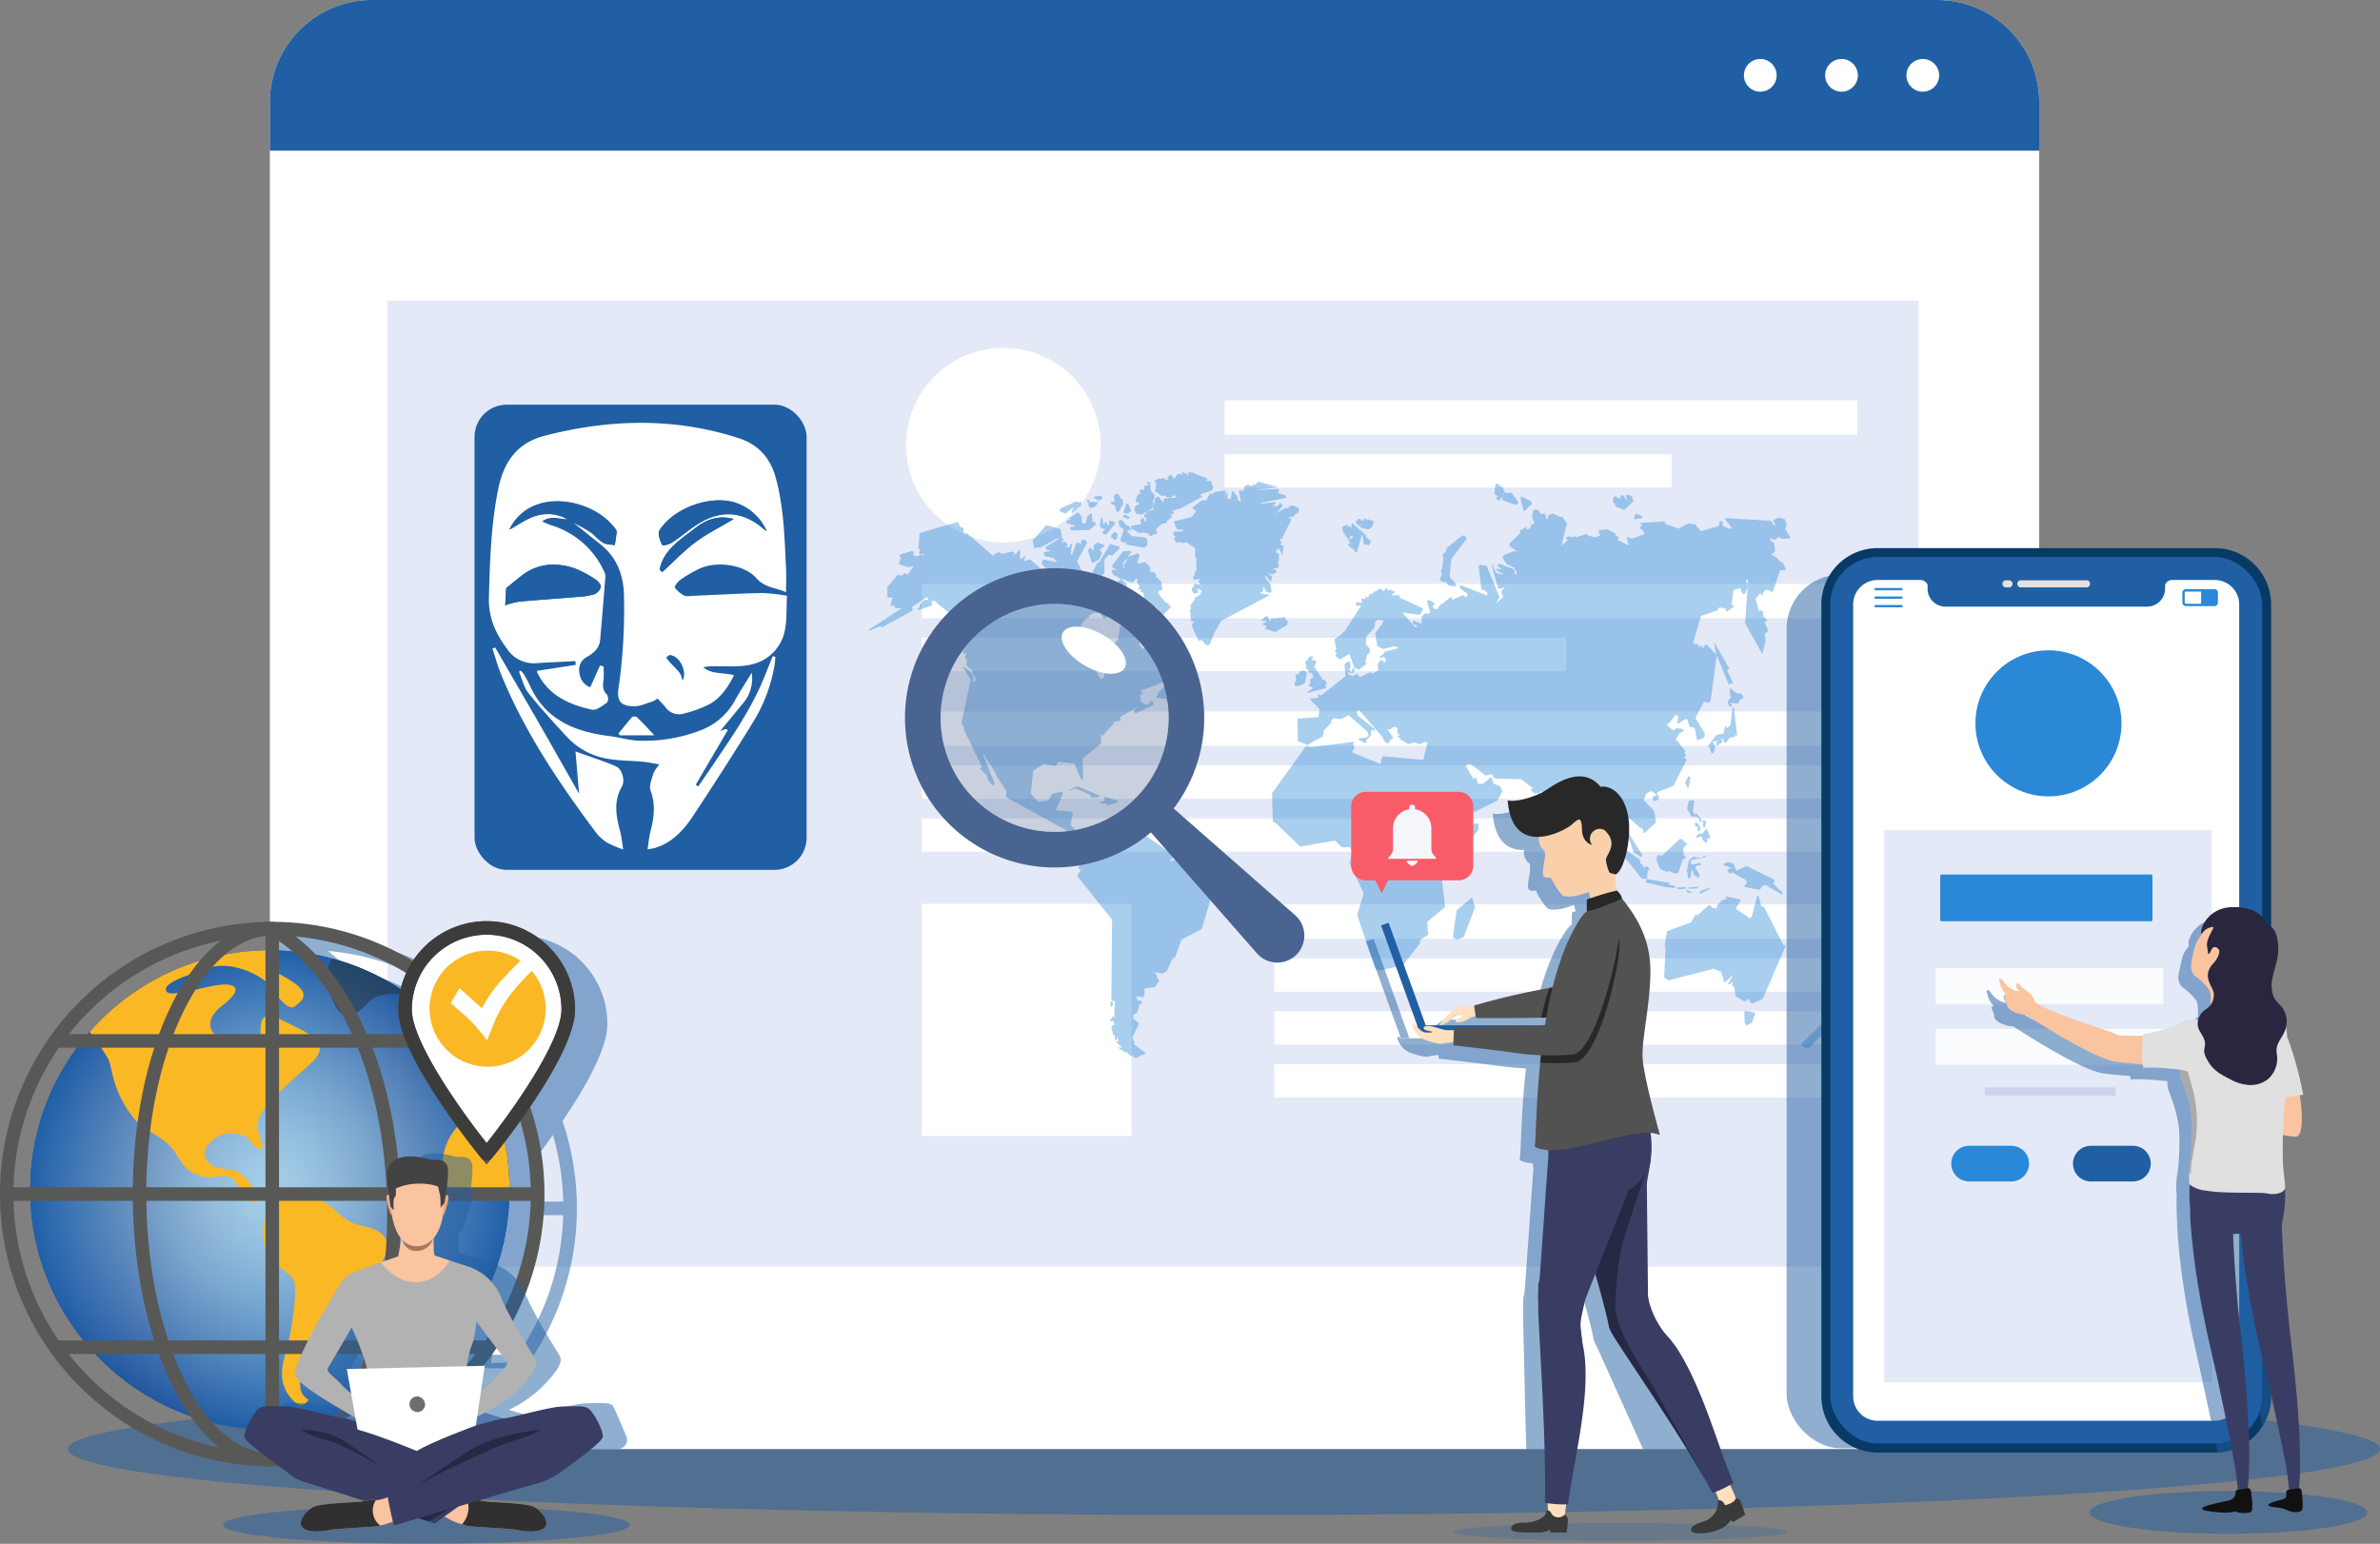 <svg xmlns="http://www.w3.org/2000/svg" xmlns:xlink="http://www.w3.org/1999/xlink" viewBox="0 0 668.05 433.37"><rect x="0" y="0" width="668.05" height="433.37" fill="#808080" stroke="none"/><defs><style>.cls-1,.cls-21,.cls-6{isolation:isolate;}.cls-2,.cls-4{fill:#205fa3;}.cls-2,.cls-8{opacity:0.5;}.cls-3,.cls-38{fill:#fff;}.cls-5{fill:#e4e9f7;}.cls-6{opacity:0.4;}.cls-40,.cls-7{fill:#2988d7;}.cls-9{fill:#fde0bd;}.cls-10{fill:#3a3a3a;}.cls-11{fill:#393d63;}.cls-12{fill:#252944;}.cls-13{fill:#f3d4b2;}.cls-14{fill:#535252;}.cls-15{fill:#282828;}.cls-16{fill:#fad0ab;}.cls-17{fill:#2d404e;}.cls-18{fill:url(#linear-gradient);}.cls-19{opacity:0.63;mix-blend-mode:multiply;fill:url(#Dégradé_sans_nom_17);}.cls-20{fill:#fab825;}.cls-21{fill:#243744;opacity:0.6;}.cls-22{fill:#585856;}.cls-23{fill:#3c3c3b;}.cls-24{fill:#5578b3;}.cls-25{fill:#fac4a0;}.cls-26{fill:#303031;}.cls-27{fill:#e45453;}.cls-28{fill:#b2b2b2;}.cls-29{fill:#eda785;}.cls-30{fill:#434343;}.cls-31{fill:#6e6e6e;}.cls-32{fill:#a67860;}.cls-33{fill:#4a6491;}.cls-34{opacity:0.3;}.cls-35{fill:#f75c68;}.cls-36{fill:#f6f7fb;}.cls-37{fill:#083a66;}.cls-37,.cls-38,.cls-39,.cls-40{fill-rule:evenodd;}.cls-39{fill:#e6e0de;}.cls-41{fill:#fafcfd;}.cls-42{fill:#ced2eb;}.cls-43{fill:#2a88d7;}.cls-44{fill:#3a3d63;}.cls-45{fill:#111;}.cls-46{fill:#e0e0e0;}.cls-47{fill:#aaa;}.cls-48{fill:#28273f;}</style><linearGradient id="linear-gradient" x1="8.49" y1="334.03" x2="142.99" y2="334.03" gradientUnits="userSpaceOnUse"><stop offset="0" stop-color="#0b7fc2"/><stop offset="0.23" stop-color="#0f63a5"/><stop offset="0.51" stop-color="#0b7fc2"/><stop offset="0.8" stop-color="#0f63a5"/><stop offset="1" stop-color="#0b7fc2"/></linearGradient><radialGradient id="Dégradé_sans_nom_17" cx="75.74" cy="334.03" r="67.25" gradientUnits="userSpaceOnUse"><stop offset="0" stop-color="#fff"/><stop offset="0.1" stop-color="#f7f8fb"/><stop offset="0.25" stop-color="#e1e6f1"/><stop offset="0.44" stop-color="#bdc8e0"/><stop offset="0.65" stop-color="#8b9ec8"/><stop offset="0.89" stop-color="#4c69ab"/><stop offset="1" stop-color="#2d4f9c"/></radialGradient></defs><g class="cls-1"><g id="Calque_2" data-name="Calque 2"><g id="Calque_64" data-name="Calque 64"><ellipse class="cls-2" cx="343.55" cy="406.78" rx="324.5" ry="18.5"/><path class="cls-3" d="M572.39,28.65V406.78H75.75V28.65A28.65,28.65,0,0,1,104.4,0H543.74A28.65,28.65,0,0,1,572.39,28.65Z"/><path class="cls-4" d="M572.39,28.65V42.3H75.75V28.65A28.65,28.65,0,0,1,104.4,0H543.74A28.65,28.65,0,0,1,572.39,28.65Z"/><path class="cls-3" d="M498.69,21.15a4.59,4.59,0,1,1-4.59-4.59A4.58,4.58,0,0,1,498.69,21.15Z"/><path class="cls-3" d="M521.49,21.15a4.59,4.59,0,1,1-4.58-4.59A4.58,4.58,0,0,1,521.49,21.15Z"/><path class="cls-3" d="M544.3,21.15a4.59,4.59,0,1,1-4.59-4.59A4.59,4.59,0,0,1,544.3,21.15Z"/><rect class="cls-5" x="108.78" y="84.38" width="429.72" height="271.17"/><rect class="cls-3" x="258.74" y="253.73" width="58.86" height="65.17"/><rect class="cls-3" x="258.77" y="163.9" width="256.04" height="9.67"/><rect class="cls-3" x="258.77" y="179.05" width="180.88" height="9.36"/><rect class="cls-3" x="343.74" y="112.35" width="177.59" height="9.67"/><rect class="cls-3" x="343.74" y="127.51" width="125.46" height="9.36"/><rect class="cls-3" x="258.77" y="199.71" width="256.04" height="9.67"/><rect class="cls-3" x="258.77" y="214.87" width="256.64" height="9.36"/><rect class="cls-3" x="258.77" y="229.72" width="256.64" height="9.36"/><rect class="cls-3" x="357.69" y="253.88" width="159.88" height="9.67"/><rect class="cls-3" x="357.69" y="269.03" width="160.26" height="9.36"/><rect class="cls-3" x="357.69" y="283.88" width="160.26" height="9.36"/><rect class="cls-3" x="357.69" y="298.73" width="160.26" height="9.36"/><circle class="cls-3" cx="281.66" cy="124.98" r="27.31" transform="translate(96.08 370.96) rotate(-76.9)"/><g class="cls-6"><polygon class="cls-7" points="310.37 170.12 309.14 172.44 309.25 172.88 309.44 172.95 309.65 173.26 309.63 173.47 310.03 173.78 311.7 172.56 312.29 173.33 313.26 173.58 313.63 173.22 313.51 172.79 313.42 172.75 311.65 170.23 311.46 170.16 311.39 169.92 311.72 169.54 311.71 169.35 310.74 169.35 310.37 170.12 310.37 170.12 310.37 170.12 310.37 170.12"/><path class="cls-7" d="M341.68,246.17l-7.06-2.65-.37.18-.72-.87-2.24-.74-.78.39-.07-.14.05-.2-.27-.5-.77-.25,0,.17h0l0,0,0,0v0l-.8.19-.39-.19.79-.41.12-1.27-10.7-7.44.36-.36-1.64-.24-.11.28-2.94.1-.31-.21,0-.11-1.55-1.11-1.24,1-.25-.12v-.28l.43-.43-.1-.36-.29-.06-3.13,1.37-1.43,2.12h0v.07l0,0v0l-1.52-1-2.43.4-1.81-1.93.63-3.38L301,228l-.38-.15h0l0,0-.07,0,0,0-4.06-.43-.07-.14,2-4.65-.31-.45-2.87.72-.91,1.81-3,.42-2-2.38.7-6.44,3-1.86,3,.55.56-.22.45-.93,4.5.46,1.84,4.44.63-.06-.13-5.73,5.14-4.24V206l.08,0,.09,0,.24.61,3.4-3.72-.36-.25,2.2-.38-.31-.92,5-3,.08,0-1.07,1-.05.4.36.48.19,0,4.86-2.36.06-.28-.3-.8-.26-.1-1.19,1.17-.3-.06-.18.09-1.48-1.16.1-1-.19-.29-.3-.07.89-.47.09-.47-.24-.33-1-.23-2.65,1v0h-.05l-.34.35v.06l-.7.36,0,0,0-.08,12.33-4.57.28-1.81-.73-.42h0l-.07-.2,0-.27h0l0-.23-.35-.36h0l.05-.27-2.63-2.17V185l.36-.36-1.16-5.14-.15-.1-2.62,2.74-.48-.11-.82-1.23.62-2.23-.11-.25-1.21-.52-.86-1.69-2.76-.75-1,.54-.57,3.66-1.12,1.19.59,3.7-2.77,1.69-.67,4.12-.69.34-.36-.07-1-1.89.73-2.85-5.73-3.69-1.37.09-.05,0v-.06h0l.16-2.38-.15-.13-.4,0-.29-.22,4.05-5.77.41.07.62-.55,0-.49h0l0,0h.08v0l1.3-.66,1,.12,2.35-2.59h-.16l.49-.32.16-.61v-.09l.1-.16,2.32.42,1.8-1.31,0-2.07-.07,0,.08,0h0l.37.05.66-.94-.05-.53-1.65-1.47v0h0l0,0L312,165.58v0l0,0v-.07h0l-.23-.28-.29.37-.06.79-.36.13-.22-.19-.14-.6.52-1.39-.31-1.28h-.28l-.92,1.2-.1-.12.18-1,.25-.25.05-.41-1-.51-.05-.17,1-1L310,157.1l1.27-1.37,1,.17,2-1.94-.15-.55-2.5-.7-3.15,5.19h0v0l0,0-.06,0v0L308,158l-1.36,2.6.38,1,.91.55-.84.75.14.32.17,0v0l.08,0-.06.05h0l-.07.37-1.89,1.4-.21.84-.3-.41,0-.46.55-.74-.58-.81,0,0,0,0,.8.11.65-.3.1-.17,0-.72.56-.76-1.51-.81-1.66,1.26v.28l.93.93,0,0,0,0-.91.3-.52.82-2.17-.17L299.61,163l-.23-1.3-.51-.43-1.43.17-.44.4.16.46,1.65-.36.13.1-.05.09-2.11,1.1-.37,1.27-.26.12-.58-2-3.57-.71v-.28l.49-.33h.31l.54-.64L289.11,157l-1.44.5-.17-.2.41-1.14-.05-.08-.09,0-1.32.9-.13-.14.07-2.55-.17,0-1.09,1.23h-.5l-.26.61h-.09l.06-.42.26-.26,0-.05.08-.32-.12-.27-3.71.69-.05.07,0-.08h0l.05-.06V155l-1.4.3-.73.71-7.29-6.33-.5.12-.26-.12-.31-.85.14-.47-.2-.22-.78-.23-.32-.71h0l-.51.17,0,.17-.33.1-.08-.17.45-.1v0l.49-.16h0l-.41-.69-10.71,3.11L257.8,154l.53.31.05.17-.32.2-.06.82.14.13.26,0v0h0l0-.18h0l0,0,.06,0h0l.85.08.08.27-.15.09-.81-.26v0h-.05l-.18.28-1.16.24-.64-.35-.09-.34.23-.35-.3-.52-3.65,1.08-.12.44.49.66-.31.29-.29,1.36,2.66.86,1.35-.42.06.07-1.72,2.4-.74-.51-1,.88-.18-.07-.12-.17-.6-.2-3,3.49v2.73l.29.27,1.19,0,0-.4.07.09-.1.31h0l-.6,2.45.89-.23.72.84.23,0,.06-.08,1.17-.07v.16l-9.1,5.91v.19l.17.1,3.1-1.25,0,0,.06,0,0,0,.25.42,8.59-4.74.16-.53-.16-.27.06-.37,4-2.58.44.31v.3l-1.31.16-1.12,1.45v.61l-.55.29-.06.27.23.18,4-1.34-.3-.74.16-.54,1.44.28-.1-.19-.18-.08v.43l3.11,2.53v0l0,0,0,0h0l.18.23.92.32,1.08,2.68.47.18.22-.29-.08-.39.13,0,.45,1-.18,0-.18-.09-.52.22v1.21l0,0v.06l0,0,0,1.55.06.08.17-.05.34-.58h.06l1.17-1.66.16,0,.06.09-.2,1.38h0v.07l.23.35.36,0v0l-.38-.42-1.38,0-.21,1,.19.29.16,0,.12-.23v.08l-.1.15h0l.23,2.19.17.08.16-.1.29-1h0v0l-.05,0,.05,0v0l0,0v0h.2l0,0,.05,0,0,.06h0l.21.37,0,.18.07.63h-.06l0-.59-.15.3.23.27.3,0,.09.2-.82,1.74.43.34.7-.18.08,0-.57,1.09.09.12h.05l0-.05-.05.08.58.91-.16.32h0v0l0,0-.12.88,1.73,1.56.22,1.08h0l0,0,0,0h0l0,.21.58.29.21,1.25-.4.28-.83-.37,0,0,0,0,.29,0,.33-.3-.69-2-2.1-1.5-.21.18,2.2,3.37,0,0,0,0-2.63,12.13.78,1.62-.11.29,5.1,10.58-.46.18-.11.24,2,2,.13,1.06,1.44,1.6.37,0,.18-.45-3.3-8.24.16-.09,3.52,5.57-.11.18,3,4.66-.15,1.64L302.71,235l.63-.05.1-.64.62-.68h.28l1.44,4.75-3.16,5.21.56.55.2-.22.05.17-1.12,1.78,9.84,12.29-.2,22.53.26.32-.52.32.11,1.29.35.09.26-1.13-.19-.56.48-.09.19.13-.1,4.48-.16.08-.08-.06-.12-.36-1,1.34.07.18.17,0,.25-.14.6.1.18.34-.08.78h0v0l.05,0-.08,0v0l-.52.21-.15.35.24.63-.15.49h0l.23,0,.07,0,0,0v.73l.26.29v0h.23l.11.4h0l0,0,.05,0,0,1,.24.24.24-.25.12-.75-.05-.07.07,0,0,0,.35,1.08-.32.22h-.2l-.15.12,1.73,1.65h.05l0,.05-1.1-.27-.07.06.06.18,1.72,1.23h.39l.18-.28,0,.29,1.43,1.24.39-.42.17.06.11.56,1.07.13.15-.3h0v-.05l-.05,0,.08.05h0l1-.53.4,0,.65-.46,0-.09-3.48-2.55h-.36l0,0h0l-.53,1.16-.06-.07V294l1.08-1,.1,0,.17-.09-.71-1.63,1.82-3.81,0-.3L318.14,286l-.09-1,1.16-.78.69-2.39,0,0-.24,0v-.14l.09,0,.14.2h.06l0,0,.2,0,.37-.4-.14-.49-.26-.1-.18.1-.72-.34-.2-.8.29-.21,1.37.37.61-.63-.07-1.62.26-.31,2.82-.41,1.08-1.78-.2-.44-.28-.13-.27-1.21-.76-.54v-.05l-.05-.05.05,0v0l.06.06,2.37.4,1.21-.64,1.14-2.49,0,0v0h0l.16-.54.25-.08.29-.73.16-.1.18.41,2-5.4,5.64-2.93,4.38-14.67ZM315.3,294.51l0-.05,0,0,0,0-.05,0Z"/><polygon class="cls-7" points="356.19 167.18 356.22 166.99 353.85 166.57 353.79 166.5 353.8 166.33 354.29 166.16 354.58 165.67 354.49 165.06 354.7 164.87 354.86 164.97 355.36 166.1 356.47 166.45 356.91 166.08 356.64 164 355.26 162.5 355.14 161.79 355.25 161.63 355.41 161.66 356.57 163.2 356.82 163.08 357.02 161.77 356.34 161.29 356.26 161.06 355.6 160.75 355.6 160.68 355.69 160.64 355.89 160.66 356.19 161.01 356.25 161.01 356.26 161.06 357.18 161.19 358.17 160.73 358.29 160.34 358.12 160.01 357.37 159.68 357.35 159.58 358.76 159.46 359.04 158.66 358.49 157.74 358.96 157.67 359.02 155.49 358.32 155.2 358.11 154.91 358.15 154.6 358.5 154.85 358.5 154.8 358.28 154.58 358.26 154.6 358.77 154.08 359.16 154.07 359.81 155.79 359.89 155.81 360.37 153.53 360.08 153.13 359.43 152.88 359.4 152.79 359.79 152.26 359.19 151.56 359.21 151.48 359.84 151.16 362.49 145.88 362.38 145.52 361.68 145.38 361.63 145.31 361.74 145.16 363.31 144.99 363.37 144.52 364.51 143.83 364.62 142.72 362.92 141.88 361.91 142.09 361.69 142.54 361.35 142.68 360.98 142.5 358.34 143.99 358.34 144.03 357.85 144.47 360.09 142.02 359.4 141.11 359.15 141.26 358.97 141.74 358.49 142.07 357.28 142.04 357.22 141.97 357.25 141.88 358.16 141.3 358.01 140.96 353.92 141.38 353.8 141.26 353.82 141.17 360.91 139.77 360.94 139.12 358.56 138.33 358.6 138.26 358.88 138.14 359.04 137.42 358.7 137.23 353.45 137.53 353.37 137.49 353.38 137.41 358.4 136.85 358.44 136.67 353.17 135.19 352.49 135.91 352.46 135.91 352.47 135.94 352.49 135.91 352.46 136.11 352.49 136.11 352.52 136.17 352.46 136.13 352.46 136.11 351.84 135.85 351.67 135.89 351.68 136.45 350.1 136.06 349.33 136.47 349.29 137.19 348.81 137.82 347.95 137.62 347.73 137.8 348.28 140.62 348.11 140.8 347.37 140.23 347.46 139.71 346.23 137.88 345.79 138.01 345.51 139.92 344.77 140.1 344.58 139.95 344.53 138.17 344.47 138.11 344.29 138.18 343.79 139.64 343.81 139.68 343.3 140.13 343.29 140.23 343.3 140.06 343.79 139.64 344 137.89 343.69 137.66 340.77 138.17 340.46 138.51 340.47 138.82 340.41 138.89 340.06 138.55 339.57 138.62 338.56 140.52 337.45 140.39 334.72 142.43 334.9 142.99 335.67 143.22 335.66 143.2 335.7 143.16 335.67 143.22 335.67 143.22 335.65 143.67 334.54 145.09 329.43 146.37 330.04 147.94 330.19 147.86 330.04 148.01 330.3 148.54 332.11 148.78 332.2 148.95 332.09 149.11 329.49 149.27 329.28 150.06 329.95 150.69 329.93 150.87 329.58 151.09 329.49 151.36 330.32 152.39 331.2 152.14 331.7 152.44 333.1 152.28 335.46 153.9 335.46 156.43 335.75 156.53 335.81 159.6 335.96 159.74 335.82 160.07 335.46 160.23 335.53 160.62 335.27 161.23 335.47 161.27 335.53 161.22 335.51 161.28 335.47 161.27 335.26 161.45 335.24 161.43 335.25 161.47 335.27 161.45 334.92 162.16 334.97 162.63 335.99 162.68 336.18 162.45 336.28 162.39 336.14 162.48 336.14 162.5 336.44 162.5 336.56 162.47 336.79 162.56 336.36 163.18 336.42 163.44 336.69 163.56 336.81 163.9 336.69 164.14 336.7 164.14 337.14 164.57 337.09 164.65 337.01 164.65 336.72 164.17 336.68 164.17 336.69 164.14 335.41 163.84 335.04 164.22 335.11 164.61 334.59 165.05 334.49 165.65 335 166.61 336.18 166.49 336.32 165.96 335.89 165.23 335.86 165.22 335.84 165.15 335.88 165.19 335.89 165.23 337.27 165.73 337.38 165.95 337.13 166.22 337.1 166.21 337.1 166.25 337.13 166.22 336.95 166.89 335.28 167.9 335.42 168.48 335.46 168.49 335.48 168.53 335.43 168.51 335.42 168.48 335.16 168.44 334.04 170.26 334.39 170.78 334.54 170.69 334.6 170.7 334.42 170.81 334.39 170.78 333.97 171.21 334.34 174.36 334.55 174.54 335.2 174.34 335.22 174.3 335.37 174.22 334.51 175.41 334.84 176.41 334.86 176.38 334.86 176.44 334.84 176.41 334.84 176.42 336.45 179.91 337.34 179.69 338.45 181.02 339.15 181.15 339.58 180.91 340.88 177.65 340.85 177.66 340.84 177.62 340.71 177.57 340.67 177.51 340.78 177.49 340.84 177.62 340.88 177.63 340.88 177.65 342.63 174.61 342.54 174.43 356.19 167.18 356.19 167.18"/><polygon class="cls-7" points="501.1 265.32 500.59 265.29 495.2 254.66 494.34 254.28 493.65 251.6 493.43 251.41 493.25 251.45 491.68 257.38 491.2 257.74 487.48 255.28 487.36 254.83 488.58 252.67 488.5 252.5 484.46 251.62 484.38 251.68 484.38 251.78 484.68 252.05 484.62 252.39 483.51 252.57 481.98 254.2 481.92 254.79 481.66 255.03 480.7 254.83 480.26 254.25 479.7 254.09 477.46 255.98 477.44 256.19 477.23 256.36 476.93 256.34 476.7 256.63 476.77 257.04 476.73 257.13 476.56 257.11 476.26 256.69 475.99 256.64 474.64 258.94 467.88 261.4 467.28 265.44 467.27 265.44 467.26 265.66 467.28 265.75 467.49 266.22 467.91 266.27 467.91 266.29 467.5 266.28 467.12 274.35 468.29 275.21 481.07 271.94 483.09 272.84 483.93 275.59 484.16 275.78 486.17 273.93 486.26 273.91 486.32 273.99 485.08 276.16 485.15 276.32 485.45 276.32 486.27 275.64 486.37 275.78 486.18 276.66 486.28 276.88 486.77 276.9 486.77 276.87 486.82 276.82 486.8 276.9 486.77 276.9 487.13 279.56 489.7 281.22 490.82 280.35 490.99 280.36 491.03 280.45 490.97 280.74 491.63 281.66 491.9 281.71 494.81 280.39 501.26 265.42 501.19 265.27 501.1 265.32 501.1 265.32 501.1 265.32 501.1 265.32"/><path class="cls-7" d="M324.11,140.44l-.5,2.71h0l.44.3-.28-.27v0l-1.71.26-1,1.46.18.31.19,0,.41.44-.21.86-.09,0-.09,0-.4-1h-.7l-.22.43.15,1.18h0l0,0v0l-2.87.54.05.67,2.51,1.39.45-.15.11-.15h0l0,0h0l1.82.38.27.37v.1l.27.23,2-.81,0-.09-.43-.84.12-.38,1.42-1.1.1-.29,1.34-.13.17-.39-.06-.16-.2-.05.19,0v0l1.38-1.08-.16-1-.08-.05.08,0v0l.46.17.36-.24-.18-.44-.47-.2,1.71-.49,0-.19.33.21,6.32-3.42.13-.27-.64-.38,0,.07,0-.08h0l3.43-1.21.39-1-.52-.77,0-.72-.11-.16-1.48-.07,0,.05h-.05l-.09.1-.07,0,.57-.46v-.32l-3.55-1.35,0-.18-1.52-.25-.27.26-.08.72-.07.06-.15-.09,0-.4-1.21-.54-.27.4.06.4-.07.08-.09,0-.28-.54-.75.22-.1,0-.76,1.16-.45,0-.4-.83-.36-.16-.88.82.28.74h0l0,.08-.06-.08-1-.38-.18-.26-.35-.05-.29.29-.65-.14-1.28.61.09.53.17.05v0h.06l.15-.18h.08v.14l-.22.05,0,0h0l.08.7-.21.22.17.57.14.08-.3.06-.24.38.36.71.63.21v0l.06,0,0,.06h0l.16.33,1,.49.74-.2v0l0,0h0l.13.34,1.24.27,1.52-.8v0l0,0h0l-.11.23.13.32.64.21,0,0-.06,0-3.59.22-.3.23-.06.83-.09.11-1.26-1.64-.47.06-.62.63.06.38Zm.19,3.12v0l.15.07,0,.07-.05.08-.14-.06v-.16l-.11,0Z"/><polygon class="cls-7" points="315.41 162.64 317.6 163.53 317.8 163.36 317.23 162.92 317.19 162.92 317.15 162.87 317.82 163.34 317.8 163.36 318.27 163.27 318.69 162.68 318.64 162.33 318.61 162.32 318.65 161.88 318.7 161.86 318.65 161.9 318.62 162.27 318.64 162.29 318.64 162.33 319.26 162.61 319.35 162.78 319.18 163.36 319.88 164.7 319.81 164.95 319.52 165.06 319.38 165.31 319.48 165.47 320.29 165.47 320.36 165.53 320.32 165.69 320.05 165.83 320.03 166.11 320.2 166.19 320.4 166.15 320.95 166.44 321.28 168.32 319.3 171.06 316.58 170.95 315.76 171.86 315.84 172.44 319.12 173.06 320.51 175.57 320.5 175.58 320.53 175.58 320.51 175.56 323.17 177.18 323.33 177.09 323.35 176.5 322.19 174.55 322.17 174.54 322.15 174.49 322.09 174.45 322.45 174.46 322.61 174.51 322.61 174.55 324.83 176.65 325.34 174.78 324.72 172.88 324.14 172.41 323.68 171.01 323.65 171.01 323.67 170.97 323.79 171 323.79 171.01 323.91 171.04 324.4 170.43 324.64 170.41 326.29 172.85 328.57 170.5 328.6 170.21 327.82 169.55 327.91 169.57 327.91 169.52 327.82 169.55 327.79 169.34 327.8 169.36 327.8 169.32 327.76 169.34 327.62 169.2 327.22 169.17 325.06 166.51 325.41 165.71 325.55 165.63 326.04 165.76 326.3 165.66 325.96 163.32 324.48 161.85 324.43 161.91 324.46 161.84 324.48 161.85 324.45 161.16 324.15 160.74 322.66 160.36 322.93 159.87 322.91 159.68 322.69 159.48 322.75 159.1 321.56 157.86 321.55 157.79 321.54 157.79 321.57 157.79 319.3 158.21 319.29 158.3 319.17 158.39 319.87 155.85 319.39 155.3 316.4 156.39 316.04 157.86 315.6 158.12 315.42 158.55 315.64 159.34 315.59 159.42 315.42 159.46 315.09 158.23 317.54 155.04 317.54 154.85 317.24 154.59 315.26 154.8 312.09 158.76 312.35 159.35 313.32 159.88 313.31 160.06 313.14 160.12 312.6 159.81 312 160.17 312.37 161.3 315.11 162.68 315.41 162.64 315.41 162.64"/><polygon class="cls-7" points="297.47 151.08 293.37 153.59 293.86 154.41 294.78 154.51 294.84 154.58 294.73 154.72 293.13 155.01 292.98 155.26 293 155.67 293.56 156.27 295.58 156.6 296.59 157.61 296.59 157.79 293 157.09 292.55 157.46 292.45 158.27 293.21 159.27 293.9 159.48 294.02 159.73 293.74 160.49 293.88 161.1 294.03 161.22 299.04 160.57 299.8 161.6 301.81 161.88 302.19 161.56 302.06 160.63 301.8 160.78 301.7 160.77 301.76 160.65 302.01 160.63 302.06 160.26 302.52 160.27 303.05 160.74 303.65 160.26 302.36 157.5 305.17 152.32 304.7 151.65 304.1 151.49 303.46 151.75 303.46 152.88 303.51 152.97 303.46 152.94 303.46 152.88 302.75 152.28 302.15 152.46 300.94 155.63 300.69 155.74 300.52 155.51 300.93 152.92 300.75 152.67 300.41 152.74 300.27 153.44 300.07 153.61 299.04 153.45 299.58 153.16 299.66 152.79 299.14 152.15 298.5 152.09 297.92 152.46 298.42 151.53 298.27 150.99 298.09 150.89 298.12 150.85 298.09 150.85 298.09 150.88 297.47 151.08 297.47 151.08 297.47 151.08 297.47 151.08"/><polygon class="cls-7" points="499.42 249.82 497.79 248.01 497.86 247.66 498.12 247.5 498.07 246.96 490.24 243.09 487.38 244.4 486.52 242.35 484.88 241.98 483.77 242.49 483.69 242.66 483.78 242.82 486.09 243.76 484.93 244.07 484.86 244.22 485.34 245.11 485.77 245.21 486.23 244.88 489.97 246.98 490.36 247.82 489.62 248.66 489.8 249.03 494.08 249.81 494.25 249.13 494.98 248.55 495.68 248.49 500.19 251.12 500.37 251.04 500.43 250.86 500.01 250.07 499.42 249.82 499.42 249.82 499.42 249.82 499.42 249.82"/><polygon class="cls-7" points="464.92 241.32 465.94 243.9 467.78 244.77 468.57 244.56 469.43 244.89 469.61 245.14 470.85 245.15 471.14 244.94 472.34 241.25 473.16 240.92 473.23 240.66 472.64 240.09 472.43 238.18 473.56 236.98 473.54 236.89 471.86 235.48 471.57 235.47 466.44 240.25 465.76 240 465.23 240.16 464.92 241.32 464.92 241.32 464.92 241.32 464.92 241.32"/><polygon class="cls-7" points="318.97 144.24 320.41 144.46 320.73 144.2 320.71 144.22 320.74 144.25 320.95 144.21 323.2 142.8 323.2 142.79 322.96 142.76 322.75 142.8 322.93 143.15 323.04 143.17 323.88 141.99 323.57 140.56 324.02 140.07 324.13 138.88 323.07 137.87 322.8 135.44 322.12 135.29 321.86 135.56 322.4 135.95 322.43 136.13 322.36 136.2 321.36 136.35 321.06 136.84 321.2 137.23 321.13 137.4 320 137.52 319.77 137.87 320.26 138.83 320.51 138.9 320.26 138.86 320.26 138.83 319.72 138.6 319.45 138.66 318.75 140.37 318.92 140.91 319.75 141.28 319.81 141.46 318.61 142.09 318.41 143.1 318.97 144.24 318.97 144.24 318.97 144.24 318.97 144.24"/><polygon class="cls-7" points="462.52 244.3 462.17 243.9 462.22 243.88 462.25 244 462.53 244.27 462.52 244.3 462.91 244.35 463.03 244.1 462.42 243.16 462.23 243.12 461.77 243.48 461.44 243.45 460.92 242.61 460.53 242.5 460.42 242.34 460.49 241.5 453.49 236.58 453.19 236.62 453.1 237 460.82 246.62 462.28 246.74 462.52 244.3 462.52 244.3 462.52 244.3 462.52 244.3"/><polygon class="cls-7" points="290.19 152.9 290.17 153.72 290.37 153.92 291.44 153.58 291.43 153.57 291.48 153.53 291.44 153.58 291.85 153.82 296.44 151.26 296.41 151.29 296.42 151.29 296.43 151.27 298.09 150.85 297.69 148.52 293.66 147.42 289.79 151.77 290.19 152.9 290.19 152.9 290.19 152.9 290.19 152.9"/><polygon class="cls-7" points="316.4 152.94 321.11 153.77 321.98 153.24 322.08 151.46 321.33 150.85 317.73 150.47 316.51 149.35 316.51 148.93 316.8 148.37 316.8 148.37 316.76 148.66 316.82 148.82 316.8 148.92 317.41 148.98 317.52 148.75 316.81 147.52 316.3 147.5 314.91 145.98 314.14 146.08 313.94 146.53 314.31 147.88 315.45 148.58 314.44 151.66 315.1 152.27 316.05 152.26 316.15 152.38 316.1 152.68 316.4 152.94 316.4 152.94 316.4 152.94 316.4 152.94"/><polygon class="cls-7" points="304.62 146.96 303.71 146.76 303.62 146.62 303.63 145 302.64 143.82 300.16 145.45 300.17 145.64 300.52 145.85 300.56 146 299.76 145.93 299.26 146.39 299.42 146.84 302.02 147.66 300.6 147.92 300.35 148.21 300.69 148.9 305.85 148.79 307.55 147.21 307.3 146.4 307.11 146.38 306.63 146.67 306.52 144.19 306.14 144.18 305.31 144.79 304.78 146.48 304.84 146.67 304.62 146.96 304.62 146.96 304.62 146.96 304.62 146.96"/><polygon class="cls-7" points="513.86 286.68 513.46 286.76 513.11 286.18 512.74 286.14 505.54 293.14 505.71 293.58 507.55 294.42 511.07 290.8 511.66 290.7 514.07 286.85 513.86 286.68 513.86 286.68 513.86 286.68 513.86 286.68"/><polygon class="cls-7" points="518.93 282.32 518.64 282.32 518.46 282.44 517.64 282.41 517.12 280.89 516.97 280.81 516.7 281.2 516.51 280.99 516.52 278.61 515.6 277.2 515.43 277.2 515.12 283.67 514.65 283.93 514.52 284.67 515.21 285.76 514.44 286.96 514.45 287.16 514.81 287.52 515 287.54 517.73 284.25 518.11 284.25 519.09 282.66 518.93 282.32 518.93 282.32 518.93 282.32 518.93 282.32"/><polygon class="cls-7" points="309.93 153.33 310.05 152.97 308.69 152.51 308.69 152.51 308.66 152.5 308.68 152.53 308.2 152.21 306.99 153.01 306.94 154.55 306.68 154.6 306.36 153.95 306.03 153.76 305.34 154.39 306.5 157.93 306.87 157.97 308.46 157.09 309.32 155.31 308.77 154.36 308.79 154.22 309.93 153.33 309.93 153.33 309.93 153.33 309.93 153.33"/><polygon class="cls-7" points="474.94 241.39 478.84 240.59 478.78 240.31 478.5 240.25 477.36 240.83 475.32 240.53 474.08 241.49 473.4 244.78 473.65 244.97 473.82 246.5 474.5 246.54 474.81 244.33 474.96 244.23 475.1 244.34 475.52 245.66 475.99 245.96 476.17 245.95 476.17 245.92 476.23 245.89 476.19 245.95 476.17 245.95 476.57 246.46 476.99 246.31 477.03 245.48 475.9 243.66 475.96 243.32 476.48 242.92 477.34 242.88 477.37 242.3 477.25 242.18 475.03 242.73 474.45 242.05 474.94 241.39 474.94 241.39 474.94 241.39 474.94 241.39"/><polygon class="cls-7" points="329.36 194.34 329.32 194.06 328.83 193.77 327.86 193.96 327.7 193.64 327.72 193.54 327.45 193.18 327.18 193.18 327.13 193.19 327.14 193.08 327.18 193.08 328.18 191.55 327.9 191.49 324.96 194.64 324.88 195.24 324.54 195.63 324.63 195.88 327.54 196.23 327.53 196.31 327.25 196.61 327.25 196.79 327.42 196.87 328.5 196.14 328.57 196.2 328.54 196.88 329.17 197.19 329.52 197.02 329.78 196.35 329.66 195.92 329.61 195.93 329.57 195.98 329.59 195.94 329.61 195.93 329.64 195.89 329.21 195.76 329.12 195.63 329.56 194.99 329.12 194.87 329.36 194.34 329.36 194.34 329.36 194.34 329.36 194.34"/><polygon class="cls-7" points="297.49 143.54 299.06 144.2 301.22 142.46 301.22 142.72 300.79 143.43 300.8 143.83 301.14 143.96 303.55 141.74 303.51 140.75 302.93 141.01 302.08 140.75 297.71 142.7 297.37 143.4 297.49 143.54 297.49 143.54 297.49 143.54 297.49 143.54"/><polygon class="cls-7" points="309.07 145.42 308.66 147.64 309.34 148.35 310.33 148.5 309.53 149.17 309.49 149.57 309.7 149.89 310.49 150.11 312.98 147.05 312.81 146.48 311.33 146.1 311.29 147.37 311.08 147.46 310.88 147.37 310.54 146.62 310.35 146.54 310.16 146.62 309.75 147.53 309.76 147.56 309.7 147.57 309.74 147.53 309.42 145.43 309.07 145.42 309.07 145.42 309.07 145.42 309.07 145.42"/><polygon class="cls-7" points="312.05 141.56 312.61 141.72 312.61 141.75 312.63 141.73 312.92 141.97 313.43 143.65 314 143.71 315.27 141.55 315.1 140.23 314.48 139.76 314.29 139.83 314.28 139.85 314.22 139.87 314.29 139.83 314.34 139.23 313.74 138.65 312.95 138.74 312.61 139.74 312.82 140.08 312.82 140.07 312.85 140.06 312.87 140.01 312.85 140.09 312.82 140.08 312.81 140.77 312.57 140.9 312.21 140.71 311.93 140.77 311.76 141.02 312.05 141.56 312.05 141.56 312.05 141.56 312.05 141.56"/><polygon class="cls-7" points="467.75 249.08 470.1 249.28 470.37 249.01 470.18 248.79 468.28 248.25 468.9 247.89 462.3 246.78 461.99 247.5 462.08 247.75 467.75 249.08 467.75 249.08"/><polygon class="cls-7" points="492.41 284.21 489.86 283.79 489.63 284.1 489.71 287.26 490.31 287.83 491.73 287.1 492.7 284.53 492.41 284.21 492.41 284.21 492.41 284.21 492.41 284.21"/><polygon class="cls-7" points="308.7 223.71 308.76 223.36 302.31 220.67 299.99 221.96 300.05 222.02 301.95 221.33 306.16 223.21 306.23 223.47 306.12 223.64 306.26 223.94 308.7 223.71 308.7 223.71"/><polygon class="cls-7" points="478.97 232.54 477.85 234.05 476.91 233.97 475.98 235 476.05 235.24 477.44 234.84 477.75 235.08 477.74 235.49 478.46 236.39 478.96 236.5 479.22 236.36 479.19 235.39 479.35 235.3 479.78 235.48 480 234.75 478.97 232.54 478.97 232.54 478.97 232.54 478.97 232.54"/><polygon class="cls-7" points="309.1 225.49 310.43 225.62 310.92 226.08 313.65 225.28 313.84 225.05 313.76 224.87 310.24 223.66 309.81 223.86 310.14 224.76 308.79 225.04 308.72 225.2 309.1 225.49 309.1 225.49 309.1 225.49 309.1 225.49"/><polygon class="cls-7" points="315.32 143.79 315.61 144.06 316.72 144.1 317.54 143.39 317.91 143.41 317.91 143.36 317.53 143.39 316.7 141.45 316.17 141.38 315.32 143.79 315.32 143.79 315.32 143.79 315.32 143.79"/><polygon class="cls-7" points="311.92 150.21 311.93 150.85 312.88 151.6 313.4 151.41 313.74 150.24 313.43 149.51 312.65 149.41 311.92 150.21 311.92 150.21 311.92 150.21 311.92 150.21"/><polygon class="cls-7" points="307.73 140.18 308.31 140.56 309.34 140.12 309.39 139.61 308.91 139.14 307.02 139.45 306.96 139.63 307.73 140.18 307.73 140.18 307.73 140.18 307.73 140.18"/><polygon class="cls-7" points="477.34 250.92 480.17 249.36 479.83 249.21 477.37 250.08 477.05 250.91 477.34 250.92 477.34 250.92"/><polygon class="cls-7" points="316.69 145.72 317.13 145.46 317.14 145.18 315.74 144.44 315.18 144.8 315.28 145.18 316.69 145.72 316.69 145.72"/><polygon class="cls-7" points="471.38 249.65 473.39 249.41 473.43 249.25 472.42 248.85 472.19 249.14 471.08 249.03 470.74 249.21 470.8 249.47 471.38 249.65 471.38 249.65"/><polygon class="cls-7" points="476.34 249.4 476.73 249.09 476.69 248.92 474.04 249.13 473.98 249.31 474.1 249.46 476.34 249.4 476.34 249.4"/><polygon class="cls-7" points="474.25 250.72 474.55 250.73 474.7 250.41 474.58 250.24 473.58 249.87 473.36 249.92 473.26 250.09 473.32 250.26 474.25 250.72 474.25 250.72"/><polygon class="cls-7" points="305.57 141.1 305.55 141.13 305.58 141.1 305.5 141.98 306.16 142.59 307.2 142.35 308.18 141.27 308.19 141.08 308.06 140.94 305.77 140.91 305.72 140.32 305.4 140.15 305.12 140.41 305.15 140.89 305.57 141.1 305.57 141.1"/><polygon class="cls-7" points="380.67 146.93 381.43 147.59 381.88 147.41 381.91 147.25 382.3 147.36 382.2 147.47 381.88 147.53 381.7 147.72 381.71 148.05 384.15 148.64 385.12 147.91 385.68 146.32 384.06 145.78 383.59 145.9 383.32 145.81 383.25 145.61 382.99 145.51 382.85 145.65 382.73 146.23 381.45 145.57 381.17 145.74 381.08 146.1 380.74 146.06 380.57 146.53 380.67 146.93 380.67 146.93 380.67 146.93 380.67 146.93"/><polygon class="cls-7" points="427.02 141.05 427.68 143.47 427.87 143.5 429.99 141.5 429.77 140.75 426.99 139.34 426.81 139.42 427.02 141.05 427.02 141.05 427.02 141.05 427.02 141.05"/><polygon class="cls-7" points="419.45 138.78 420.67 139.31 419.83 139.68 420.59 140.57 420.78 140.63 421.37 139.7 421.31 139.42 421.38 139.35 421.48 139.35 421.69 140.4 425.46 141.75 426.13 141.28 426.14 140.89 424.33 138.32 422.47 138.39 422.46 138.43 422.41 138.44 421.95 138.89 421.8 138.87 421.81 138.78 422.47 138.39 421.85 136.88 420.12 135.71 419.77 135.84 419.45 138.78 419.45 138.78 419.45 138.78 419.45 138.78"/><polygon class="cls-7" points="458.74 145.78 460.93 145.43 461.08 145.02 459.31 144.19 458.93 144.49 458.69 145.7 458.74 145.78 458.74 145.78 458.74 145.78 458.74 145.78"/><polygon class="cls-7" points="453.13 141.39 453.69 142.33 455.92 143.13 458.55 140.71 457.99 139.22 456.58 138.83 456.33 139.1 456.73 140.73 455.69 139.12 455.08 138.99 454.92 139.09 454.78 140.05 454.81 140.06 454.9 140.17 454.78 140.08 454.78 140.05 453.26 139.31 452.94 139.5 452.7 140.58 453.13 141.39 453.13 141.39 453.13 141.39 453.13 141.39"/><polygon class="cls-7" points="404.85 159.41 404.42 160.45 404.7 161.16 404.54 161.78 404.18 162.11 404.22 162.72 404.62 163.19 405.85 163.4 406.55 164.32 407.94 164.57 407.94 164.59 408.56 164.59 408.71 164.47 408.8 164.18 406.92 161.89 407.34 156.96 411.73 151.23 411.17 150.41 410.39 150.35 406.07 153.85 405.75 154.99 404.81 155.78 405.16 156.4 404.85 159.41 404.85 159.41 404.85 159.41 404.85 159.41"/><polygon class="cls-7" points="357.95 177.41 361.27 175.48 361.5 174.43 361.09 174.13 360.74 173.21 357.38 173.65 357.2 173.41 356.93 173.45 356.62 174.24 356.44 174.31 356.46 174.34 356.38 174.38 356.44 174.31 355.85 173.04 355.19 173.06 355.2 173.1 355.16 173.08 355.19 173.06 355.18 173.05 354.2 174.02 354.41 174.32 355.4 174.35 355.44 174.52 355.1 174.84 354.39 174.97 354.31 175.13 354.42 175.3 355.18 175.55 355.44 175.99 354.97 176.53 357.95 177.41 357.95 177.41"/><path class="cls-7" d="M453.88,226.56h.18l4.5,12.65,2.05,1.35,0,0h.07l0,0,.3-.54-4.54-7.28.64-3,.17-.09,3.33,2.87.27-.11.4.54,0,.82.27.1,3.35-3-.62-3.26-2.86-3,.76-1.92,1.48-.67,1.12,1,.49-.18v-.31l0,0v0l0,0-.07-.15,4.58-1.82,3.77-7.38-.75-.42v0h-.06l.07,0,.07-.25.36-.34,0-.37-.49-.48h0l-.05,0,.07,0,.18,0,.12-.5-2.64-3.36,1.08-1.68,1.06-.5,0-.31-.3-.36-1.67-.22-.86.71L468,203.66l.23-.66.31,0,1.86-2.39.64.26-.17,2.26.19,0,2-1.3.59.15.6,2.06,1.15.17.35.37.59,3.27.1,0,1.91-.78.21-1.16-2.67-4.38,2.38-4.54,1.32.3.57-.44L481.87,184l3.45,8.38.16,0V192l.33-.25.64.28.07-.17-1.73-3.67.24-.3.5,0-4.26-7.4-.16.11.59,2.85-.08.18-2.5-2.61-.51,0-.68.91h-.1l-.48-.89-.16.11-.13.55-.16-.06-.29-.77-.49-.21-.6.09-.27-.36,2.23-7.49,4.69-1.61.12-.5.39-.27,1.71.29.05.16-.1.18.07.37.37.11,2.05-1.4-.82-.47.58-4.11,1.73-.48.24.08.41,1.22.61.34.18-.06.95-2.34-.06,0-.7-1.45,0-.09.73-.22L489.85,175l4.77,8.51.1,0,.82-3.48.09-.06-.3-2,.84-.68.09-.46-.95-2.17.21-.18.21,0,.3-.42L495,173l-.25-1.47-.55-.26-.33.32,0,0,0,0-.08,0v0l-1-3.45.47-.78.2,0,.46-.71h.25l.26.45.18.05.59-1.26.82-.4,1.54.74,2.09-6.07,1.51-.19.13-.14-.81-1.8-1.08-.56v0l-.09,0,.06-.05h0l-.11-.37-.69-.49-.07-.19-1.26-.63.06-.27.39-.11.6-.76-.31-2.09-1.1-.84.08-.57.3-.05.47.52,1-.35.08-.2.51-.32.72.55,2.25-.1.27-.28-1.48-2.44.48-1.13-.65-1.62-1.66-.42-1.45.77,0,.38.47.55,0,.4-.15.12h-.09l-1-1.3-12.84-.74-.1.15,1.81,2.28,0,.38-.31.27-1.91-.86-.21-.36.07-.83-.64-.24-.35.35v.82l-.31.36-4.87,1.33-1.57-1.93-1.93-.24-2.72,1.47-3.76-1.33,0-.69-7,.4-.08.18.66.41-.15.24-.29.11-.26.52.32.35h.4l0-.08v.08h0l.08.47.56.6,0,.28-3.51,1.26-1.51-.45-.05.08.59,2.08-.19.17L454.94,152v-.1l-.78-.15-.13-.25h0l-.22-.1.07,0,.13.11h0l.33-.18.07-.18-.35-.62-.48-.15-.14-.2,0-.37-2.27-1.24-2.33.26-.15.53.42.7-.06.28-1.23.5-2.1-.49,0-.2-.4-.25-2.81.9-.73-.31,0,.18-.81.23-.46-.43-.87.35-.06.3.2.33.36.09v0l0,0,0-.14.12-.1,0,.07-.17.17v.05h0l-1.56,1.43-.16-.16,1.47-5.9L438.48,145l-.49.12-2.14-1-1.31.59-.12.25.14.27-.17.44-.45-.21-.1-1-.4-.26-1,0-.57-1-1.11-.2-.39.29-.35,1.8.67,1.65-.11.28-.71.15-.13.25,0,.3-.36.62-.83.36-.07-.14.11-.39-.25-.25-1.65.95v.8l-3,2.9v.7l1.89,1.31.05.19-.11.17-.42-.31-3,1.2-.29.82,1.07,1.71,2.15,1,.74,1.54-.11.25-.34.21,0,0-.07.15,0-.18h0l-.21-1.5-4.18-1.57-.28.08-.26.54.1.16.29.08,0,0,0-.06,0,.08.5.26.1.35-.25.13-.66-.28-.35.16-.07.29,1.94,1.12-.09.1-1.85-.38-1.16-2.46h-.09l-.06.08,1.82,6.65.35.16,1.48-.36.07.07-.89.69-.09.85.35.38.12.69-2.41,2.07-.2-.07.3.2,1.36-2.2-3.68-8.89-2-.14-.2.21.75,6.72h.64l1.06.92,0,.51-.23.11L410,164.3l-.27.1,0,.09.23.73,2,1.54,0,.37-.6.64-.15-.11-.1-.4-.43-.2-3.06,1.34-.24-.92-3.57,2.76-.2.68-1,.07-.44-.44,0-.46.51-.34,0-.37-1.31-.84-.9,0,1,3.39-.29.24-1.33.1-.84.89.07,1.72-.35.14-1.78-.81-.25.12-.15.39.07.38,1,.52.13.26-.35.31-3.73-4.17h0l0-.05,0,0,0,0,4.85.62.91-1.43-.08-.4-6.43-3-.12-.52-.36-.2-1.8.1-.09-.18,1-.61-.05-.26-1.43-.57-.54.34,0-.4-.29-.38-.38.11-.28.64-.17.1-.91-.76-1.51.93v0l0,0,0-.07h0l0-.16-.08,0-.38.44,0,.18h0l0,0-.06,0v0l-1.13.35,0,.47-.75.59,0,.34h0v-.64l-.22-.35-.13.37.14.62h0l0-.18-.62.18h0l0-.14,0-.1-.69.26.12.53.16.11-.05.25-.87.1-.17-.2.17-.32-.05.09h-.08l-.71.58v.54l-.09.11L382,170l.06,0-4.71,7.36-.41-.06-.09,0v.18l.07.08,0,.26-2.35,1.6.49,2.79-.33.6.07.28.28.11.09.24-.25.32,0,.38,1.22,1,2.54-1.57h.08l1.41,3.92.07-.12,1.14.66,2.19-1.66v-.22l-.2-.15h-.1l-.05-.09.56-2.2.52-.34.32-1-1.25-1.64.15-1.94,2.31-2.69.2-1.68.81-.49,1.4.24.09.45L386,177.77l.59,3.62.35.21h0l0,0,.07,0,0,.06,1.27.55,3.26-.81.95.5,0,.07-3.72.93-.92,1.12-.4.1-.12.56.05.06,1.07-.38.51.47v.83l-.25.29-.28-.07-.41-.47-.45-.13-.82,1.1.11,1.84-1.72.87-.1-.18-.43-.22-2.9,1.38-.48-.51v-.31l-.25-.1-1.37.66-1.05-.5-.22-.46,0-.18h.09l.84.37.76-.21.28-1.34,0,0v0l-.89.4,0,.38.22.35,0,.17-.27-.07-.63-.68v-.18l.42-.72-.27-1.36-.2-.18-1.31.79.28,3.48-6.82,5.33-.75-.28-.2.19.14.6-.24.27-1.9.08-.15.25,2.64,2.75-.25,2.24-5.94.44.12,6.3,2.7,1.07,4.35-2.44.23-1.65,2.09-2.07.12-.92.63-.43,1.94.29,2.16-1.14,5.36,4.67.27,1-.58.63-2.14.25-.11.16,0,.19,1.91,1,.26-.13,0-.7,1.4-1.53-.16-1.25.5-.19.48.38.17,0,0-.55-4.79-3.81-.21-1.06.16-.24.48-.19,6.71,7.72v.42l.81,1,.8.16.35-1.05.75-.22L391,207l-1.54-2.23,0-.1.17,0,.15.14.71-.18.15-.38,1.14-.2.51.55-.1,1.23.18.21h.41l.08.06,0,.2-.6.34.06.18.64.34,0,.32,2.42,1.45,1.57-.54,1.59.57,1.34-.66.79.1,0-.06v.06h0l-1.16,4.89-11.37-1-.53,1.13.12.39-.31.62-7.73-3.15-.11-.45.44-.44.1-.78-.3-.62.24-.57-.18-.18-12.26,1.56-.51-.32-.68.17-9.37,13,.19,7.92,1.09.7v0l0-.05,0,.07h0l6.64,6.36,9.69-1.69,2,1.9,2.25-.07.71,1.27-.86,3.31,4,8.38-1.81,6.1L386,271.85l1.09.59,6.67-1.43,4.8-6.16.1-1,2.2-1.49-.22-3.61,5-4.14-1-8.52,10.3-13.1.15-1.64-.4-.25-5.54,1.27-3.88-4.47.75-.26,2.72,2.82,11.47-5.67,1.51-2.64-.69-1.45-1.76-.7-.66-1.89L416.24,220h-1.38l-.58-1.78-.18.08-.18.37h-.32l-2.1-3.56.09-.4.14-.13,1.19,0,4.14,3.17,1.24-.43.7.26.29.66.48.33,7.26.2,3.19,2.46h.28l.05,0,0,0-.87.32,0,.19.92.94,1.54.11.47-.71h0v0l0,0v0l.07,0,4.73,12.14.82-.11,1.65-6.19,8.83-6.76,3.3,6.11,1.87-.79Zm-60.52-54.7v-.05l.06.07-.05,0Z"/><polygon class="cls-7" points="440.27 233.01 440 232.89 439.86 232.99 439.94 236.05 440.53 236.38 441.49 234.88 440.27 233.01 440.27 233.01 440.27 233.01 440.27 233.01"/><polygon class="cls-7" points="413.27 251.97 413.09 251.98 408.85 255.57 407.83 263.1 408.9 263.88 410.88 263.03 414.01 254.7 413.27 251.97 413.27 251.97 413.27 251.97 413.27 251.97"/><polygon class="cls-7" points="484.91 197.22 485.55 198.48 485.61 198.54 486.15 198.07 486.15 197.81 485.56 197.39 485.61 197.29 487.78 197.53 488.55 196.32 489.22 196.03 489.35 195.5 488.64 194.66 487.67 194.71 485.69 193.25 485.42 193.3 485.76 195.97 485.61 196.09 485.41 196.11 484.91 197.22 484.91 197.22 484.91 197.22 484.91 197.22"/><polygon class="cls-7" points="364.81 188.65 364.63 189.13 363.63 189.45 363.82 191.09 363.34 191.75 363.47 192.46 364.46 192.6 366.29 191.74 366.83 188.87 366.38 188.34 365.36 188.25 364.81 188.65 364.81 188.65 364.81 188.65 364.81 188.65"/><polygon class="cls-7" points="474.09 217.87 473.9 217.89 473 219.77 473.76 221.29 473.91 221.23 474.48 218.42 474.09 217.87 474.09 217.87 474.09 217.87 474.09 217.87"/><polygon class="cls-7" points="480.97 211.51 481.47 209.38 480.74 208.39 480.78 208.31 482.63 207.79 482.67 207.72 482.65 207.79 482.63 207.79 481.95 208.12 481.63 208.7 481.9 209.25 482.38 209.18 482.61 208.73 483.2 208.71 483.45 208 483.13 207.6 483.21 207.32 483.58 207.2 483.52 207.65 484.2 208.52 484.57 208.43 485.43 207.19 486.46 206.87 486.65 206.94 486.91 206.84 487.28 206.13 487.4 206.5 487.64 206.61 486.69 198.62 486.32 198.58 485.7 203.57 484.84 204.38 484.59 204.24 484.57 204.04 484.4 203.83 484.17 204.01 483.82 205.89 481.84 206.29 479.48 209.35 479.73 209.79 479.7 209.82 479.74 209.84 479.73 209.8 479.78 209.77 480.06 209.91 479.94 210.23 479.92 210.21 479.93 210.25 479.95 210.24 480.33 211.31 480.97 211.51 480.97 211.51"/><polygon class="cls-7" points="377.04 149.39 378.5 151.48 378.5 151.46 378.59 151.47 379.18 150.39 379.95 150.68 379.96 150.76 378.62 151.49 378.6 151.48 378.61 152.05 379.22 152.53 379.25 152.52 379.27 152.55 379.52 152.56 379.59 152.66 379.02 152.53 378.5 152.71 378.5 153.19 379.9 154.24 380.06 154.16 380.08 154.24 380.08 154.24 380.07 154.42 380.52 155.09 380.9 155.02 382.26 150.11 382.43 150.18 382.84 152.7 383.09 152.95 383.57 152.76 383.82 152.94 383.84 153.04 384.14 153.15 384.85 151.93 383.41 150.78 383.48 150.48 382.16 148.99 381.76 148.9 379.73 146.86 379.42 147.03 379.33 147.72 379.41 147.72 379.47 148.19 379.41 148.28 379.31 148.2 379.3 147.77 379.27 147.74 379.27 147.72 378.43 147.71 378.43 147.75 378.4 147.76 378.39 147.91 378.26 148 378.18 147.94 378.24 147.8 378.4 147.76 378.4 147.72 378.43 147.71 378.42 147.65 377.99 147.34 376.83 147.84 376.69 148.13 377.04 149.39 377.04 149.39 377.04 149.39 377.04 149.39"/><polygon class="cls-7" points="366.37 185.9 366.75 187.35 366.61 187.63 366.82 187.94 367.26 187.95 367.33 187.88 367.3 188.58 367.58 188.92 368.19 188.93 368.73 190.06 367.94 190.59 367.84 190.57 367.71 190.68 367.85 191.83 367.29 192.27 367.25 192.45 368.61 193.08 366.93 194.35 366.94 194.45 367.02 194.52 372.3 193.14 372.26 192.86 372.08 192.76 372 192.51 372.4 191.92 371.87 190.91 371.37 190.88 371.37 190.91 371.34 190.95 371.36 190.88 371.37 190.88 368.92 187.19 369.5 185.77 369.24 185.39 368.31 185.35 368.18 185.24 368.61 184.46 368.38 184.29 367.55 184.34 366.75 185.49 366.57 185.55 366.37 185.9 366.37 185.9 366.37 185.9 366.37 185.9"/><polygon class="cls-7" points="465.73 223.62 465.26 223.02 463.85 223.74 463.76 223.97 464.25 224.92 465.35 224.55 465.73 223.62 465.73 223.62 465.73 223.62 465.73 223.62"/><polygon class="cls-7" points="477.32 232.2 476.86 231.7 476.87 231.63 476.82 231.64 476.76 231.24 475.84 230.85 475.77 230.9 475.82 231.9 476.05 232.07 476.42 232.03 476.62 231.8 476.6 231.84 476.61 231.82 476.48 233.12 476.82 233.33 477.06 233.22 477.26 232.65 477.32 232.67 477.32 232.97 477.32 232.97 477.32 232.2 477.32 232.2 477.32 232.2 477.32 232.2"/><polygon class="cls-7" points="475.33 224.71 474.63 224.63 473.99 224.98 473.56 227.04 474.38 228.51 474.38 228.5 474.41 228.49 474.34 228.52 474.32 228.51 474.95 229.34 474.96 229.35 474.93 229.32 475.35 229.1 475.6 229.13 475.78 229.32 476.42 229.33 476.37 229.3 476.45 229.3 476.42 229.33 477.06 230.01 477.1 230.73 477.39 230.83 477.56 230.76 477.64 230.07 476.4 228.57 475.52 228.56 475.39 227.93 475.19 227.75 475.55 224.88 475.33 224.71 475.33 224.71 475.33 224.71 475.33 224.71"/><polygon class="cls-7" points="478.04 230.19 477.86 230.52 478.06 230.99 478.08 230.97 478.08 231.01 478.2 231.1 478.2 231.18 478.08 231.14 478.08 231.01 478.06 230.99 478.02 231.05 477.99 231.81 478.32 232.33 478.5 232.39 478.67 232.18 478.58 231.88 478.92 231.04 478.75 230.45 478.04 230.19 478.04 230.19 478.04 230.19 478.04 230.19"/></g><rect class="cls-4" x="133.2" y="113.6" width="93.21" height="130.59" rx="9.02"/><path class="cls-3" d="M159.18,145.73c-2.26,0-4.55-1.16-7,.64a24.33,24.33,0,0,0,2.53,1.08,23.9,23.9,0,0,1,14.87,13,2.9,2.9,0,0,1,.35,1.42q-.69,8.87-1.47,17.72c-.21,2.39-1.81,3.75-3.78,4.86a4.07,4.07,0,0,0-2,4.58,4.6,4.6,0,0,0,3,3.91l2.73-6.11,1,.24a27.46,27.46,0,0,1,0,3.85c-.23,1.56-.3,2.89,1,4.12a2.28,2.28,0,0,1,0,2.18c-1.29.88-3,2.25-4.21,2-6.44-1.39-12.27-4-15.39-10.4a1.85,1.85,0,0,1-.08-.5l10.89-1.68-.11-1.07-4.45.24c-2.14.11-4.29.19-6.43.36a9,9,0,0,1-8.29-4c-3.16-4.25-5.28-8.78-5.11-14.4.31-10.31.56-20.57,2.67-30.73,1.55-7.47,5.33-12.73,12.92-14.7,18.16-4.7,36.3-5.19,54.36.6,5.55,1.77,9,5.47,10.55,11.13,2.33,8.44,2.49,17.1,2.91,25.74.1,2,0,4,0,6.44-2.93-1.33-6-1.27-8.25-3.86-3.21-3.78-11-5.08-16-2.77a36.38,36.38,0,0,0-5.37,3.11c-.75.51-1.79,1.91-1.6,2.22a7.7,7.7,0,0,0,2.66,2.25,3.74,3.74,0,0,0,1.9.09c6.64-.28,13.28-.67,19.92-.82a51.81,51.81,0,0,1,7,.77c-.21,3.51.07,7-.72,10.28a12.15,12.15,0,0,1-9.24,9c-3.52.87-7.35.41-11.05.54a8.88,8.88,0,0,0-2.48.26c2.42,2.06,5.56,1.37,8.63,2.24-1.72,3.36-3.71,6.34-6.87,8.11a33.5,33.5,0,0,1-7.4,2.68,4.6,4.6,0,0,1-4.95-1.79c-.68-.83-1.44-1.58-2.25-2.47a7.3,7.3,0,0,1-1.51.85c-1.66.51-3.35,1.34-5,1.32-3.86,0-5-1.48-4.42-5.26a155.56,155.56,0,0,0,1.52-25.24c0-6-1.86-11.24-6.77-15.08-2.52-2-5-4-7.46-6,1.59.9,3.26,1.7,4.76,2.73,1.29.89,2.28,2.22,3.62,3,.89.53,2.14.46,3.24.66a28.35,28.35,0,0,0,.53-3.76c0-.53-.58-1.12-1-1.61-4.67-5.61-14-8.41-20.91-6.11a13.49,13.49,0,0,0-8.16,7.11c2.41-1.29,4.8-3.08,7.47-3.87A11.08,11.08,0,0,1,159.18,145.73Zm-17.37,24.19a22.32,22.32,0,0,1,3.86-1c5.39-.5,10.8-.85,16.2-1.31a22.28,22.28,0,0,0,4.84-.73,3.23,3.23,0,0,0,1.93-2c.14-.58-.69-1.68-1.37-2.1a29.69,29.69,0,0,0-6.22-3.29c-5.05-1.64-10-1.34-14.44,2-1.55,1.17-3,2.43-4.53,3.66Zm73.4-20.78A14.52,14.52,0,0,0,206,141c-6.75-1.86-16.14,1.45-20.37,7.19a2.63,2.63,0,0,0-.7,1.52,7.28,7.28,0,0,0,1,3.27c.22.3,1.95-.14,2.72-.65,2.62-1.74,5-3.85,7.69-5.47,6.34-3.81,12.36-3.21,17.92,1.54C214.41,148.54,214.64,148.7,215.21,149.14Zm-30.07,10.8.77.65c3.06-2.81,5.94-5.87,9.25-8.35s7-4.25,10.78-6.54c-4.35-1.21-7.85.21-10.89,2.62C191,151.52,186.22,154.3,185.14,159.94Zm6.49,31c1.25-2.82-1.16-7-3.64-7-.31,0-.62.41-.94.64.31.39.59.81.92,1.18,1,1,2,2,2.88,3.13A7.9,7.9,0,0,1,191.63,191Z"/><path class="cls-3" d="M211,188.85a10.66,10.66,0,0,1-2.62,8.79c-2,2.46-4,4.86-6.23,7.58l1.58-.6.56.32-9,15.36.7.46c2-2.87,3.94-5.73,5.88-8.62s4-5.91,5.89-9,3.56-6.05,5.07-9.2,2.73-6.49,4.07-9.74l.74.18c-.06.7-.08,1.42-.19,2.12a44.71,44.71,0,0,1-5.93,16q-8.28,13.43-17,26.57c-2.75,4.15-6.12,7.8-11.26,9.11-.34.08-.69.12-1.5.26.3-1.87.42-3.55.85-5.15,1-3.8,1.43-7.48,0-11.37-.49-1.35.35-3.25.8-4.84a11.15,11.15,0,0,1,1.7-2.51c-1.8-.29-3.28-.61-4.77-.75-3.13-.29-6.31-.24-9.39-.76a20.05,20.05,0,0,1-11.62-6c-3.78-4.08-7.56-8.18-11-12.52-1.32-1.64-1.79-4-2.65-6l.48-.29a6.58,6.58,0,0,1,.82.94,33,33,0,0,1,1.74,3.2c4.35,9.77,12.76,13.07,22.54,14.27,2.88.36,5.74,1.29,8.61,1.28a43.86,43.86,0,0,0,16.79-2.93,18.36,18.36,0,0,0,9.66-8.42C207.75,194,209.43,191.44,211,188.85Z"/><path class="cls-3" d="M139,181.77q5.86,10.13,11.71,20.24c3.89,6.79,7.74,13.6,11.83,20.79l-1-11.85c4.2,1.52,7.86,2.67,11.37,4.18,1.67.71,2.65,3.93,1.61,5.75-2.46,4.33-1.48,8.56-.36,12.89.33,1.3.44,2.65.77,4.68a29,29,0,0,1-4.58-1.94,12.86,12.86,0,0,1-3.27-3.06c-10.33-13.91-20-28.24-26.53-44.41-.92-2.27-1.56-4.65-2.34-7Z"/><path class="cls-4" d="M159.18,145.73a11.08,11.08,0,0,0-8.71-1c-2.67.79-5.06,2.58-7.47,3.87a13.49,13.49,0,0,1,8.16-7.11c6.86-2.3,16.24.5,20.91,6.11.4.49,1,1.08,1,1.61a28.35,28.35,0,0,1-.53,3.76c-1.1-.2-2.35-.13-3.24-.66-1.34-.8-2.33-2.13-3.62-3-1.5-1-3.17-1.83-4.76-2.73Z"/><path class="cls-3" d="M183.68,206.42H174l-.39-.52c1.26-1.55,2.49-3.12,3.81-4.6a1.35,1.35,0,0,1,1.32,0C180.37,202.85,181.87,204.5,183.68,206.42Z"/><path class="cls-4" d="M141.81,169.92l.27-4.83c1.51-1.23,3-2.49,4.53-3.66,4.44-3.31,9.39-3.61,14.44-2a29.69,29.69,0,0,1,6.22,3.29c.68.42,1.51,1.52,1.37,2.1a3.23,3.23,0,0,1-1.93,2,22.28,22.28,0,0,1-4.84.73c-5.4.46-10.81.81-16.2,1.31A22.32,22.32,0,0,0,141.81,169.92Z"/><path class="cls-4" d="M215.21,149.14c-.57-.44-.8-.6-1-.78-5.56-4.75-11.58-5.35-17.92-1.54-2.69,1.62-5.07,3.73-7.69,5.47-.77.51-2.5,1-2.72.65a7.28,7.28,0,0,1-1-3.27,2.63,2.63,0,0,1,.7-1.52c4.23-5.74,13.62-9.05,20.37-7.19A14.52,14.52,0,0,1,215.21,149.14Z"/><path class="cls-4" d="M185.14,159.94c1.08-5.64,5.85-8.42,9.91-11.62,3-2.41,6.54-3.83,10.89-2.62-3.83,2.29-7.53,4.11-10.78,6.54s-6.19,5.54-9.25,8.35Z"/><path class="cls-4" d="M191.63,191a7.9,7.9,0,0,0-.78-2.07c-.89-1.1-1.92-2.09-2.88-3.13-.33-.37-.61-.79-.92-1.18.32-.23.63-.64.94-.64C190.47,183.94,192.88,188.14,191.63,191Z"/><g class="cls-8"><path class="cls-4" d="M463.56,378.49h0c-4.76-6-5.17-11-5.2-11.41v0c-.11-10.1-.26-25.71-.33-31.06h0s.35-2.28.64-3.76c.15-.78.32-1.7.45-2.72a26.5,26.5,0,0,0,0-7.86,8.65,8.65,0,0,1,2.64.58s-4.43-15.85-4.83-21.4,2.17-14.94,2.18-24.55c0-9.08-3.85-15.28-8-20.44v0a4.55,4.55,0,0,0-1.42-2.19h0a13.6,13.6,0,0,1-.39-4.51h0c2.28-1,4.59-9.83,3.54-16.21s-5-8.91-7.78-8.41c-5.74-7-14.41.65-16.42,1.62-3.87,1.86-8,2.69-9.63,2.18.63,8.25,4.65,10.4,8.77,10.24a4.24,4.24,0,0,0,.85,3.23c.14.2.69.49.75.75a8.24,8.24,0,0,1,0,2.63h0c-.26,1.32-.65,3.57-.39,4.28s1.37.62,2.14.5a18.11,18.11,0,0,0,3.28,5.05c1.68.74,4.47.16,7.35-1a11.74,11.74,0,0,1,.48,1.78l-1,.32a26.34,26.34,0,0,0,0,3.29,9.55,9.55,0,0,0-1.67,1.83c-3.61,5.38-6.16,12.3-8,19.6l-.93.16a211.21,211.21,0,0,0-21.14,4.93l.06.36c-1.18,0-3-.16-4.13,0-.71.07-2.17,1.43-3.56,2.55-1.12,1.27-2.13,2.42-1.82,2.61a.37.37,0,0,0,.18.05,2,2,0,0,0,1-.59,1,1,0,0,0,.61,0c.53-.15,1.37-1.17,1.76-1.45.18-.13.61-.41,1-.67a2.65,2.65,0,0,1,1.34,0c.15.28,0,.59-.33.78s-1.25.34-1.32.58,0,.72,1.25.48a6.61,6.61,0,0,0,2.59-1.06A3.16,3.16,0,0,1,410,289h0l.08.48s9.44.09,18.32-.11l1.42-.05c-.12.7-.23,1.39-.35,2.08a4.89,4.89,0,0,1-.55,0l-2.48.07a.13.13,0,0,0-.1,0H393.83a.19.19,0,0,0-.19.2v.23c-.14-.14-.28-.27-.41-.38-.7-.6-1.1-.67-1-.05a5.8,5.8,0,0,0,1,2,6,6,0,0,0,2.42,2,20.42,20.42,0,0,0,3.87,1.08,3.59,3.59,0,0,0,1.53,0,14.58,14.58,0,0,1,2.76-.37l0,1s9.75,1.06,16.51,2c2.77.39,5.52.63,8,.75-.08.72-.15,1.43-.22,2.13-1.27,12.51-1.16,22.62-1.57,23.48,0,0,.82.87,3.76,1,0,.58.08,1.18.13,1.81h0c-.27,2.51-1.79,25.8-2.52,34.81a5.48,5.48,0,0,0-.34,2.31v2.53a1.92,1.92,0,0,0,0,.24c0,1.54,0,3.21,0,3.53.07,1.9.69,31.7.88,35.09h11.91s-.48-27-.48-27.07c-.69-5.7-.7-4,.87-11.27.81-2.07,1.78-4.53,2.82-7.17,1.68,6,3.07,11.05,3.66,14.05,0,0,0,.06,0,.08l.09.45a4.51,4.51,0,0,0,.23.74c0,.07.08.16.11.24a8.4,8.4,0,0,0,.71,1.4s0,0,0,.07c.28.44,12.54,27.94,12.89,28.48h15.31C476.28,406.33,464,378.9,463.56,378.49Zm-13-123.33-.12-.15.14.13Z"/><path class="cls-4" d="M395.6,291.43h-1.77a.19.19,0,0,0-.19.2v.23c-.14-.14-.28-.27-.41-.38l-9.74-27a.19.19,0,0,1,.11-.25l1.77-.63a.19.19,0,0,1,.25.11Z"/><path class="cls-4" d="M450.59,255.14l0,0-.12-.15Z"/><path class="cls-4" d="M450.59,255.14l0,0-.12-.15Z"/></g><g class="cls-8"><path class="cls-2" d="M408,430.05c0,1.39,21,2.52,46.87,2.52s46.86-1.13,46.86-2.52-21-2.51-46.86-2.51S408,428.67,408,430.05Z"/></g><path class="cls-9" d="M434.52,417s-.26,6.63.09,8.15c.27,1.2,4,1.31,4.44.68s1-8.33,1-8.33"/><path class="cls-10" d="M440.08,426.86a25.71,25.71,0,0,1-.36,3.35h-4.49l-.22-.75a7,7,0,0,1-2.6.75h-3.79c-2.77,0-4.35-.35-4.42-.84-.29-2,3-1.95,3.89-1.95,2.47,0,5.16-1.16,5.74-2.42.43-.91.24-1.14.75-1a1.29,1.29,0,0,1,.77.67,2.28,2.28,0,0,0,2.34,1.27,2.75,2.75,0,0,0,1.52-.73A1.64,1.64,0,0,1,440.08,426.86Z"/><path class="cls-9" d="M481.19,417.77s1.23,3.3,1.77,4.4,4.19-.25,4.37-1-2.78-6.43-2.78-6.43"/><path class="cls-10" d="M488.69,421.78c.47,1.19,1.17,3.48,1.17,3.48l-3.4,2-.67-.5a6.59,6.59,0,0,1-1.79,1.87,14.6,14.6,0,0,1-3.37,1.39c-3.11.71-5.51.37-5.75-.06-1-1.78,3.09-2.76,3.89-3.08a5.55,5.55,0,0,0,3.43-4.54c.06-1-.2-1.15.34-1.18,0,0,1-.17,1.67,1.39,0,0,2.45-.44,3.07-2A1.65,1.65,0,0,1,488.69,421.78Z"/><path class="cls-11" d="M462.22,332.38s.35-2.28.64-3.76c.91-4.71,2.34-14.15-5.36-21.6,0,0-9.08,4.06-16.35,4.55-5.73.39-7,0-7,0s-.37,7.73,1.94,27.09Z"/><path class="cls-11" d="M486.56,416.29a31.08,31.08,0,0,1-5.84,2.83l-.54-.94c-.38-.7-.77-1.41-1.18-2.14h0l-.06-.12c-1.29-2.26-2.72-4.66-4.21-7.13l0,0a.07.07,0,0,0,0-.05c-8.07-13.24-18.38-28.15-22-34,0,0,0,0,0-.07a8.4,8.4,0,0,1-.71-1.4c0-.08-.08-.17-.11-.24a4.3,4.3,0,0,1-.23-.75q0-.21-.09-.45a.56.56,0,0,1,0-.07,3.1,3.1,0,0,1,.74-2.63,2.39,2.39,0,0,1,.47-.42c2-1.42,5.94-1.1,9.21,1.21l.51.37a2.48,2.48,0,0,0,.26.19,31.38,31.38,0,0,1,7.84,7.88C477.94,389.58,482.38,406.63,486.56,416.29Z"/><path class="cls-11" d="M462.66,371.58c.13,6.21-2.15,7.63-4.67,7a7.22,7.22,0,0,1-1.29-.47,11.4,11.4,0,0,1-4.23-3.77s0,0,0-.07a7.29,7.29,0,0,1-.56-1c0-.08-.08-.17-.11-.24a4.3,4.3,0,0,1-.23-.75q0-.21-.09-.45a.56.56,0,0,1,0-.07c-.61-3.09-2.06-8.4-3.82-14.59-1-3.5-2.09-7.28-3.18-11.08-3.32-11.44-6.44-22.66-6.35-25.94.32-11.8,14-2.41,20.59,2.21,2.76,2,3.47,5.33,3.51,8.44.06,2.92.32,31.68.44,39.68,0,.21,0,.4,0,.57S462.66,371.41,462.66,371.58Z"/><path class="cls-11" d="M462.54,363.44s.29,6.11,6.54,13c0,0-9-2.74-9.53-3.26s-2.81-6.29-2.73-6.95S462.54,363.44,462.54,363.44Z"/><path class="cls-12" d="M478.93,415.91c-1.29-2.26-2.72-4.66-4.21-7.13l0,0a.07.07,0,0,0,0-.05c-8.07-13.24-18.38-28.15-22-34,0,0,0,0,0-.07a8.4,8.4,0,0,1-.71-1.4c0-.08-.08-.17-.11-.24a4.3,4.3,0,0,1-.23-.75q0-.21-.09-.45a.56.56,0,0,1,0-.07c-.61-3.09-2.06-8.4-3.82-14.59L458,329.41h3.76s-4.24,12.81-6,18.57-2.21,14.77-2.36,18.07c-.33,7.25,8.57,19.54,11.11,24C467.23,394.89,478,414.08,478.93,415.91Z"/><path class="cls-11" d="M440.15,422.3a4.91,4.91,0,0,1-.54,0,30.72,30.72,0,0,1-5.94-.44v-1.09c.31-16.72-1.56-44.06-1.9-52.7,0-.6,0-5.79,0-6.3-.16-7.44,7.28-.81,10,5a23.34,23.34,0,0,1,1.52,4.48c.48,2,.49,4.11,1,6.31C447.14,390.62,441.33,411.53,440.15,422.3Z"/><path class="cls-11" d="M457.87,332.33c0,.17-12.32,30.66-14.72,37.28h0a4,4,0,0,1-2.93,2c-3.31.81-8.18-.53-8.44-7.1a16.17,16.17,0,0,1,.09-2.36c.56-5.31,2.46-34.69,2.77-37.53s.91-7,2.42-7.45C444.6,314.81,460.09,321.73,457.87,332.33Z"/><path class="cls-11" d="M445.06,364.36c-1.67,7.81-1.67,5.92-1,11.74.68,5.67-1.82-5-1.82-5l1.56-4Z"/><path class="cls-13" d="M410.86,284a8.14,8.14,0,0,0-1.85-.14,5.71,5.71,0,0,1-.65.41v.33l-.12,0c-.08,0-1.24.78-1.35.87s-1.53,1.7-1.53,1.7.23.21.76,0,1.37-1.17,1.76-1.45c.17-.13.61-.41,1-.68a2,2,0,0,1,1.77.29C411.35,286.08,410.86,284,410.86,284Z"/><path class="cls-9" d="M418.52,281.47s-3,1-3.94,1.14-3.53-.14-4.91,0c-.71.07-2.17,1.43-3.56,2.55-1.12,1.27-2.13,2.42-1.82,2.61.62.39,2.2-1.6,3.5-2.53a2,2,0,0,1,2.25-.36c.45.31.25.77-.12,1s-1.25.34-1.32.58,0,.71,1.25.48a6.61,6.61,0,0,0,2.59-1.06,3.23,3.23,0,0,1,1.76-.56c.93-.1,5.52-.91,5.52-.91"/><path class="cls-14" d="M438.09,276.83l-.95,7.93-.1.8-.77,0-3.66.12c-8.88.2-18.32.11-18.32.11l-.55-3.52a211.21,211.21,0,0,1,21.14-4.93C436.9,277,438.09,276.83,438.09,276.83Z"/><rect class="cls-4" x="392.74" y="259.39" width="2.26" height="30.64" rx="0.19" transform="matrix(0.94, -0.34, 0.34, 0.94, -69.72, 149.48)"/><rect class="cls-4" x="397.83" y="287.82" width="32.92" height="2.33" rx="0.2"/><path class="cls-15" d="M438.09,276.83l-.95,7.93c-.26.25-.55.54-.87.83l-3.66.12a69.12,69.12,0,0,1,2.27-8.34C436.9,277,438.09,276.83,438.09,276.83Z"/><path class="cls-14" d="M465.93,318.62c-4-1.64-10.06.17-21.41,2.95s-13.77.23-13.77.23c.41-.86.3-11,1.57-23.48.26-2.69.61-5.49,1-8.34,1.7-11.58,4.75-23.89,10.44-32.38,2.82-4.19,10.83-6.24,10.83-6.24,4.37,5.34,8.69,11.71,8.67,21.31s-2.54,19-2.18,24.54S465.93,318.62,465.93,318.62Z"/><path class="cls-15" d="M442.07,298.2a58.79,58.79,0,0,1-9.75.12c.26-2.69.61-5.49,1-8.34l.37,0a4.71,4.71,0,0,0,4.46-3.53c.76-2.84,2-7.38,4-13.35,3.41-10.67,7-11.09,7-11.09s5.22-2.67,5.43,3S448.74,297.39,442.07,298.2Z"/><path class="cls-11" d="M457.24,333.94s3.86-1.4,6.07-8l-2.39-4.21-5.08,2.36a37.33,37.33,0,0,0-.69,4.81C455.34,329.09,457.24,333.94,457.24,333.94Z"/><path class="cls-9" d="M410.05,291.8,409.7,289a21.35,21.35,0,0,1-3.75.18c-1.21-.14-2.64-.78-4.39-1.12s-2.13.38-1.86.8,2.31.74,2.31.74.28.25-.8.25H400.1a4.31,4.31,0,0,1-1.31-.59c-.2-.19-.4-.39-.62-.63-1.15-1.22-1.88-1.6-1.76-.78a5.8,5.8,0,0,0,1,2,6,6,0,0,0,2.42,2,20.42,20.42,0,0,0,3.87,1.08,3.59,3.59,0,0,0,1.53,0,15.36,15.36,0,0,1,3.3-.39l1.57.05C412.3,292.65,411.16,292.17,410.05,291.8Z"/><path class="cls-14" d="M448.52,259.82s-3.55.41-7,11.08c-1.91,6-3.19,10.51-3.95,13.36a4.75,4.75,0,0,1-4.47,3.53l-25,.66-.17,5s9.75,1.05,16.51,2a73.36,73.36,0,0,0,17,.58c6.67-.82,13.21-30.12,12.89-33.11C453.88,258.24,448.52,259.82,448.52,259.82Z"/><path class="cls-16" d="M432.05,234.66s-.64,1.27.77,3.48c.14.2.69.49.75.74a8.36,8.36,0,0,1,0,2.65,23.69,23.69,0,0,0,5,9.83c2.42,1.06,7.13-.61,11.12-2.71.85-.08,5.56-2.4,4.88-9.08s-5.91-12.83-6.26-13-10.69,1.76-11.1,1.85S432.05,234.66,432.05,234.66Z"/><path class="cls-15" d="M446.91,237.21s-2.73-.61-2.85-4.16-.57-3.68-2.74-1.69-16.86,9.74-18.12-6.69c1.63.51,5.76-.32,9.63-2.18,2-1,10.68-8.63,16.42-1.62,2.82-.5,6.73,2,7.78,8.41s-1.27,15.25-3.55,16.2c-1.46.62-2.15-.87-2.7-3.9-.23-1.58,3.89-4.63-.44-8.58A2.77,2.77,0,0,0,446.91,237.21Z"/><path class="cls-16" d="M453.48,245.48s-.4,4.61,1.3,6.05c-2.62,3.17-8.52,3.64-8.52,3.64s1.34-2.16-1.67-7.77S453.48,245.48,453.48,245.48Z"/><path class="cls-15" d="M445.45,255.78a24.46,24.46,0,0,1,0-3.29s5.69-2,8.42-2.48a4.53,4.53,0,0,1,1.44,2.22S449.58,255.1,445.45,255.78Z"/><path class="cls-16" d="M433.75,240.55s-1,4.24-.59,5.26,2.9.36,2.9.36Z"/><g class="cls-8"><path class="cls-4" d="M170.49,287.41A24.79,24.79,0,0,0,125,273.8a75.92,75.92,0,0,0-39.46-11l-1,0a76.51,76.51,0,0,0-8.75.61v6a19.43,19.43,0,0,1,7.85-2.73v-.09c.46,0,.92,0,1.39,0-.47,0-.93.05-1.39.1v4.08c.21,0,.41,0,.61,0-.21,0-.41,0-.61,0h-.66c-.53,0-1.06,0-1.58.06s-1.14.06-1.71.11l-1.29.11-1.34.14-1.27.16V404.68a67.58,67.58,0,0,0,7.85.6v1.5h19.84a42,42,0,0,0,4.35-5.51,67.21,67.21,0,0,0,26-17.17h8.73a73,73,0,0,1-30.46,22.68h9.07a76.8,76.8,0,0,0,31.26-30.72,76.32,76.32,0,0,0,5.47-61.35c4.5-6.62,9.18-14.41,11.35-20.89A20.71,20.71,0,0,0,170.49,287.41ZM87.4,270.83v-2.65c1.28.9,2.53,1.86,3.74,2.9C89.9,271,88.66,270.88,87.4,270.83ZM108.25,275c-.47-.18-1-.35-1.42-.51s-1-.33-1.43-.48l-1.26-.39-.38-.11c-.39-.12-.78-.23-1.18-.33l-.09,0c-1.57-.43-3.17-.8-4.79-1.11a55.24,55.24,0,0,0-5.64-5.12,71.94,71.94,0,0,1,31.06,10.23,23.61,23.61,0,0,0-1.57,4.56c-.88-.57-1.76-1.12-2.66-1.65-.38-.23-.76-.45-1.15-.66s-.67-.38-1-.55l-.77-.41-.86-.44c-1.33-.68-2.69-1.31-4.07-1.89Q109.66,275.51,108.25,275ZM148,376.06c-.85,1.44-1.76,2.86-2.71,4.24h-8.2q1.67-2.06,3.16-4.24A66.82,66.82,0,0,0,152,341.11h6.08A72.06,72.06,0,0,1,148,376.06Zm10.05-38.75h-6c0-.25,0-.5,0-.75s0-.57,0-.85,0-.75,0-1.13c0-.94-.11-1.87-.2-2.79,0-.24,0-.48-.07-.72-.05-.47-.1-.94-.16-1.4-.07-.63-.16-1.25-.26-1.87s-.15-.95-.23-1.42l-.12-.68c-.07-.37-.14-.73-.22-1.09h0c1.27-1.65,2.78-3.68,4.4-6A72.33,72.33,0,0,1,158.09,337.31Z"/></g><circle class="cls-17" cx="75.74" cy="334.03" r="67.25"/><circle class="cls-18" cx="75.74" cy="334.03" r="67.25"/><circle class="cls-19" cx="75.74" cy="334.03" r="67.25"/><path class="cls-20" d="M143,334a66.93,66.93,0,0,0-10.81-36.59s-3.84,5.6-3.12,9.21,5,3.87,4.52,6.52-3.55-.76-7.4,6.21-1.92,16.57,3.61,17.29S143,334,143,334Z"/><path class="cls-21" d="M93.4,269.12a67,67,0,0,1,21.51,10.23s-7.8-1.29-10.75,1.36-7.27,8.88-10.76,0S93.4,269.12,93.4,269.12Z"/><path class="cls-20" d="M25.17,289.69a67.09,67.09,0,0,1,50.57-22.92s-4.56,2.77,4.08,7.45,4.69,6.85,2.89,8.29-4.93-2.89-7-5.77-10.81-7.32-17.53-4.92S45.72,276,46.68,278.23s12.49-2.09,16.81-1.85,2.88,2.88-1.2,6-4.56,7-.24,9.36,9.61,2.65,10.81,1.21-2.16-10.81,6-6.73,14.89,6.49,8.16,12.49-14.41,12.73-14.65,16.57,2.4,7,1,7.21-2.76-1.56-3.72-2.88-5.41-1.8-7.57-1-6.24,4.08-4,7.2,5.4,1.68,8.52,3.12,6,6.93,5.44,8.17-3.26-.33-5.44-4.56-6.26-1.44-9.13-2.16-5-1.2-7.92-6.25-8.85-6.45-11.29-9.37c-7-8.34-6.48-14.65-7.92-17.53A61.69,61.69,0,0,0,25.17,289.69Z"/><path class="cls-20" d="M82.23,335s7.2.72,10.8,3.84,4.09,4.33,9.61,5.53,7.93,4.32,4.33,10.32-10.09,15.62-13.21,18.5-7,5.28-8.41,10.09-1.92,7.68,1.2,9.6c0,0-1.68,4.09-5.52-1.2s-.73-11.53,0-15.13,2.64-14.41,1.44-17.05-6.73-4.33-8.17-9.85S75.38,333.37,82.23,335Z"/><g id="Layer_56" data-name="Layer 56"><path class="cls-22" d="M76.42,411.62a76.42,76.42,0,1,1,76.41-76.42A76.5,76.5,0,0,1,76.42,411.62Zm0-149A72.62,72.62,0,1,0,149,335.2,72.7,72.7,0,0,0,76.42,262.59Z"/><rect class="cls-22" x="74.52" y="260.69" width="3.8" height="149.03"/><rect class="cls-22" x="1.9" y="333.3" width="149.03" height="3.8"/><path class="cls-22" d="M75.74,411.63c-5.86,0-11.66-2.61-16.84-7.6-13.15-12.66-21.64-39.67-21.64-68.83,0-20.19,3.94-39.2,11.11-53.54,7.38-14.75,17.34-22.87,28.05-22.87a1.89,1.89,0,0,1,1,.26c8,4.72,14.82,11.77,20.35,21a99.94,99.94,0,0,1,11.38,29.47c4.65,20.54,4.47,44.47-.48,64-6,23.67-17.71,37.56-32.14,38.11Zm.16-149c-9,.27-17.56,7.62-24.13,20.76-6.91,13.82-10.71,32.23-10.71,51.84,0,28.18,8,54.12,20.48,66.09,4.7,4.53,9.68,6.73,14.8,6.53,12.63-.48,23-13.33,28.6-35.24,4.82-19,5-42.28.47-62.26C100.36,288,89.89,271.1,75.9,262.6Z"/><rect class="cls-22" x="16.23" y="290.31" width="120.37" height="3.8"/><rect class="cls-22" x="16.23" y="376.29" width="120.37" height="3.8"/></g><g id="Layer_56-2" data-name="Layer 56"><path class="cls-3" d="M159.51,283.4c0,12.65-22.91,40.53-22.91,40.53s-22.91-27.88-22.91-40.53a22.91,22.91,0,0,1,45.82,0Z"/><path class="cls-22" d="M136.6,326.93l-1.47-1.79c-.95-1.16-23.34-28.56-23.34-41.74a24.81,24.81,0,0,1,49.62,0c0,13.18-22.39,40.58-23.34,41.74Zm0-64.54a21,21,0,0,0-21,21c0,9.12,14,28.68,21,37.5,7-8.82,21-28.38,21-37.5A21,21,0,0,0,136.6,262.39Z"/><path class="cls-23" d="M136.6,325.83h0a1.89,1.89,0,0,1-1.47-.69c-.95-1.16-23.34-28.56-23.34-41.74a24.81,24.81,0,0,1,49.62,0c0,13.18-22.39,40.58-23.34,41.74A1.89,1.89,0,0,1,136.6,325.83Zm0-63.44a21,21,0,0,0-21,21c0,9.12,14,28.68,21,37.5,7-8.82,21-28.38,21-37.5A21,21,0,0,0,136.6,262.39Z"/><g id="Calque_2-2" data-name="Calque 2"><g id="Calque_1-2" data-name="Calque 1-2"><g id="Calque_2-2-2" data-name="Calque 2-2"><g id="Calque_1-2-2" data-name="Calque 1-2-2"><g id="g4334"><path id="path4362" class="cls-20" d="M149.25,272.6a55.71,55.71,0,0,0-6.25,6.95,35.93,35.93,0,0,0-4.72,8.59L136.74,292l-2.69-3.29a22.83,22.83,0,0,0-1.82-2c-.66-.64-1.23-1.18-1.7-1.61s-1.14-1-2-1.74-1.53-1.33-2-1.78l2.43-4.15c.33.27,1,.82,1.86,1.63l2.45,2.19c.73.64,1.39,1.25,2,1.8a37.14,37.14,0,0,1,5.14-7.47q2.46-2.78,5.68-5.88a16.3,16.3,0,1,0,3.18,2.86Z"/></g></g></g></g></g></g><g class="cls-8"><path class="cls-4" d="M171.79,394.39c-1.46-.73-2.76-.48-6.83-.48-3.78,0-14.25,3.16-16.68,3.34a1,1,0,0,1-.41,0l-.32-.09-.28-.08L147,397l-.63-.19h0c-1.48-.41-3.24-.93-3.24-.93l-.19-.13h0a38.12,38.12,0,0,0,8.84-6c6.2-6.27,5.94-7.9,5.26-9.28-.14-.28-7.55-11.94-9.56-17.26a15,15,0,0,0-9.12-8.51c-.81-.28-2.26-.75-3.79-1.24l-1.47-.48-1.56-.5-.88-.28-1.07-.35-.4-.13-.28-.09v0a19.85,19.85,0,0,1-.27-4.93,13.32,13.32,0,0,0,2.61-6.49c.19.13.32-.17.32-.17,0-.19,1.46-4.11,1.16-5-.17-.51-.52-.43-.77-.28.41-2.5.94-6.6.47-8.24-.71-2.43-4.23-1.69-4.23-1.69-11.3-3.32-12.35,2.28-12.68,3.21-.19.55.19,3.86.53,6.5-.23-.1-.49-.08-.64.33-.31.88,1,4.82,1.06,5,0,0,.15.34.34.16a14.31,14.31,0,0,0,2.66,6.8,48.31,48.31,0,0,1-.8,5l-2.44.83-1.63.56-.78.27-1.27.45h0c-3.22,1.13-6.61,2.36-7.75,2.94-2.39,1.19-6.4,9.71-7.22,10.68s-7.07,12.58-8,17c-.5,2.44,9.61,8.22,15.79,11.87a11.16,11.16,0,0,1-1.74.77c-1.22.33-13-3.33-17.09-3.33s-5.37-.25-6.84.48c-.52.26.46,6.3.58,9.92a2.55,2.55,0,0,0,2.55,2.47h90.64a2.55,2.55,0,0,0,2.36-3.52C174.29,399.64,172.26,394.63,171.79,394.39Zm-66.4-4.1a16.86,16.86,0,0,1-2.38-2.1c-2-2.44-4.84-3.91-4.13-5s6.67-11.39,6.67-11.39a84.69,84.69,0,0,1,4,10.3c.1.42.19.81.27,1.18l-5.6.13Zm32.44-7.66a22.86,22.86,0,0,1,1.31-5.57c.86-1.85,1.46-6.89,1.46-6.89s7.19,9.76,8.33,10.8-1.25,3-3.94,6.06a18.58,18.58,0,0,1-3.1,2.3l1-6.82Z"/></g><ellipse class="cls-2" cx="119.69" cy="428.05" rx="57.1" ry="5.32"/><path class="cls-11" d="M169.2,403.39c-.25,1.71-10.51,8.9-12.54,10.34a21.73,21.73,0,0,1-5.48,2.6h0c-5.58,1.47-40.55,11.9-40.55,11.9a5.24,5.24,0,0,0-.35-1.06c-1.31.52-2.65.86-3.51,1.13-1.3.4-11.63.73-13.75,1.14s-6.35,1.05-8.06-.57,1.06-5.13,3.42-6,11-1.14,12.54-1.3,3.58-.73,4.55-.41a11.21,11.21,0,0,0,3.4-.89c-.05-.63-.06-1-.06-1l9.19-2.65-1.7-16.26s4-15.06,20-3.57c0,0,3.56,1,4.78,1.37a1.27,1.27,0,0,0,.41,0c2.43-.18,12.9-3.34,16.68-3.34,4.07,0,5.37-.25,6.83.48S169.44,401.68,169.2,403.39Z"/><path class="cls-11" d="M152.84,428.87c-1.71,1.62-5.94,1-8.05.57s-12.46-.74-13.76-1.14a21.39,21.39,0,0,1-5.45-2.12,5.59,5.59,0,0,0-.91-.4h0l-2.58,1.86L86.14,416.21a13,13,0,0,1-5-2.48c-1.87-1.63-12.29-8.63-12.53-10.34s2.77-7.4,4.23-8.14,2.77-.48,6.84-.48,15.87,3.66,17.09,3.33a17.85,17.85,0,0,0,2.79-1.33c1.31-.71,2.53-1.43,2.53-1.43,17.47-7.81,19.42,5,19.42,5l-1,15.76s1.45.72,3.35,1.62l8.66,2.45-1.13.82a2.11,2.11,0,0,0,1,.18c1-.32,3,.25,4.56.41s10.17.41,12.54,1.3S154.55,427.24,152.84,428.87Z"/><path class="cls-24" d="M99.56,396.77c1.21.09,9.35,4.81,11.28,5.93-2.93-1.53-14.07-4.6-14.07-4.6A17.85,17.85,0,0,0,99.56,396.77Z"/><path class="cls-24" d="M141.45,398.11s-14,3.41-16.6,4.83c.12-.08,7.39-5.61,11.21-6.35,0,0,3.76,1.19,5,1.51a1.27,1.27,0,0,0,.41,0Z"/><path class="cls-25" d="M152.84,428.87c-1.71,1.62-5.94,1-8.05.57s-12.46-.74-13.76-1.14l-1.36-.41h0a15.34,15.34,0,0,1-4.09-1.71,5.59,5.59,0,0,0-.91-.4l6.5-4.69.19-.14a2.11,2.11,0,0,0,1,.18c1-.32,3,.25,4.56.41s10.17.41,12.54,1.3S154.55,427.24,152.84,428.87Z"/><path class="cls-26" d="M152.84,428.87c-1.71,1.62-5.94,1-8.05.57s-12.46-.74-13.76-1.14l-1.36-.41h0a6.87,6.87,0,0,0,1.5-6.8l.19-.14a2.11,2.11,0,0,0,1,.18c1-.32,3,.25,4.56.41s10.17.41,12.54,1.3S154.55,427.24,152.84,428.87Z"/><path class="cls-27" d="M103.13,400.37s0,.07,0,.09S103,400.53,103.13,400.37Z"/><path class="cls-28" d="M150.17,381.34c-.14-.28-7.55-11.94-9.56-17.26a15,15,0,0,0-9.12-8.51c-.81-.28-2.26-.75-3.79-1.24L122,352.47h-9.5s-3.29,1.1-6.78,2.33h0c-3.22,1.13-6.61,2.36-7.75,2.94-2.39,1.19-6.4,9.71-7.22,10.68s-7.07,12.58-8,17c-.7,3.46,19.85,13.61,20.41,14.91.65-.73,3.64-3.6,3.64-3.6s-1-.6-2.3-1.49c5.5.26,19-.22,20.89-.12a8.73,8.73,0,0,0,1.24,0h0c.59.44,4.45,3.84,4.45,3.84s9.49-3.94,13.86-8.35C151.11,384.35,150.85,382.72,150.17,381.34Zm-54,7.71c-2-2.44-4.84-3.92-4.13-5s6.67-11.39,6.67-11.39a83,83,0,0,1,4,10.3c.87,3.53.8,5.15.44,6.24a16.67,16.67,0,0,0-.89,4.59A39.22,39.22,0,0,1,96.18,389.05Zm42-1.16c-.8.9-4,2.91-6.79,4.56-.22-2-.55-5.06-.58-6.18a27.24,27.24,0,0,1,1.52-8.35c.87-1.85,1.46-6.89,1.46-6.89s7.19,9.76,8.33,10.8S140.86,384.83,138.16,387.89Z"/><path class="cls-25" d="M118.33,326.38s7.42,1.16,6.29,12.78-7.68,10.67-8.12,10.66-6.58.21-7.06-14C109.44,335.84,109.23,325.35,118.33,326.38Z"/><path class="cls-29" d="M124.74,335.88s.81-.87,1.11,0-1.11,4.8-1.16,5c0,0-.15.34-.34.15A41.61,41.61,0,0,1,124.74,335.88Z"/><path class="cls-29" d="M109.64,335.73s-.79-.88-1.11,0,1,4.82,1.07,5c0,0,.14.34.34.16A44.51,44.51,0,0,0,109.64,335.73Z"/><path class="cls-30" d="M124.73,337.66l-1.06,1.42a28.41,28.41,0,0,0-.14-3.6c-.17-.49-.43-2-.57-2.33s-6.38-2.1-11.89.51c0,0,.25,2.24-.28,2.44s-.27,3.65-.27,3.65l-.87-1s-1.34-8.94-1-9.87,1.38-6.53,12.68-3.21c0,0,3.52-.74,4.23,1.69S124.73,337.66,124.73,337.66Z"/><path class="cls-12" d="M107.4,412S96,405.14,91.07,404.07c-4.69-1-6.4-2.77-6.4-2.77s7.46,0,12.42,3.53C100.47,407.22,107.4,412,107.4,412Z"/><path class="cls-12" d="M117.5,416.7s19.77-10.38,27.84-12.63c4.63-1.29,6.41-2.77,6.41-2.77s-12.23,1.2-19.66,5.67C128.55,409.11,117.5,416.7,117.5,416.7Z"/><path class="cls-25" d="M110.28,427.17c-1.31.52-2.65.86-3.51,1.13-1.3.4-11.63.73-13.75,1.14s-6.35,1.05-8.06-.57,1.06-5.13,3.42-6,11-1.14,12.54-1.3,3.58-.73,4.55-.41a11.21,11.21,0,0,0,3.4-.89C108.92,421.27,110.28,427.17,110.28,427.17Z"/><path class="cls-11" d="M117.5,426.19l19.44-5.75-3.85-1.18C133.4,419.14,117.79,424.8,117.5,426.19Z"/><polygon class="cls-12" points="117.5 426.19 126.6 423.41 120.29 427.07 117.5 426.19"/><path class="cls-14" d="M111.25,402.94l-.41-.24A4.11,4.11,0,0,1,111.25,402.94Z"/><path class="cls-26" d="M106.77,428.3c-1.3.4-11.63.73-13.75,1.14s-6.35,1.05-8.06-.57,1.06-5.13,3.42-6,11-1.14,12.54-1.3,3.58-.73,4.55-.41A5.37,5.37,0,0,0,106.77,428.3Z"/><path class="cls-3" d="M100.35,401.3l-3-17,38.72-.9-2.5,16.77s-12.36,4.52-16.55,7.16C117,407.3,106.43,402.94,100.35,401.3Z"/><path class="cls-31" d="M119.31,394.54a2.2,2.2,0,1,1-2.17-2.55A2.38,2.38,0,0,1,119.31,394.54Z"/><path class="cls-25" d="M122,352.5v0c-.46-1-.23-6.08-.23-6.08s-9.46-2.4-9.19-.56-.82,6.86-.82,6.86l-4.85,1.66s4,5.86,10.15,5.57,9.15-6.07,9.15-6.07Z"/><path class="cls-32" d="M112.78,347.92a5.53,5.53,0,0,0,4.13,1.92c1.74,0,2.93-.43,4.66-2.12a4.84,4.84,0,0,1-4.65,3.45S114.09,351.58,112.78,347.92Z"/><path class="cls-33" d="M266.32,171.82a42,42,0,1,0,59.4,0A42,42,0,0,0,266.32,171.82Zm52.33,52.33a32,32,0,1,1,0-45.26A32,32,0,0,1,318.65,224.15Z"/><g class="cls-34"><circle class="cls-33" cx="296.02" cy="201.52" r="32"/></g><path class="cls-33" d="M363.91,268h0a7.62,7.62,0,0,1-11-.27l-36.34-41.45,5.66-5.66L363.64,257A7.63,7.63,0,0,1,363.91,268Z"/><path class="cls-3" d="M315.68,187.52c-1.38,2.39-6.37,2.09-11.16-.67s-7.54-6.94-6.16-9.33,6.38-2.09,11.16.67S317.06,185.13,315.68,187.52Z"/><path class="cls-35" d="M413.54,226.4V243a4.13,4.13,0,0,1-4.12,4.12H389.67l-1.84,3.66L386,247.14h-2.6a4.12,4.12,0,0,1-4.12-4.12V226.4a4.11,4.11,0,0,1,4.12-4.12h26A4.12,4.12,0,0,1,413.54,226.4Z"/><path class="cls-36" d="M394.84,241.62c0,.86,1.56,1.54,1.56,1.54s1.53-.68,1.56-1.54Z"/><path class="cls-36" d="M403.09,240.77l-.71-.81a2.54,2.54,0,0,1-.61-1.64v-5.83a5.38,5.38,0,0,0-4.57-5.32.71.71,0,0,0,0-.15c0-.61,0-1.1-.81-1.1s-.81.49-.81,1.1a.71.71,0,0,0,0,.15,5.38,5.38,0,0,0-4.58,5.32v5.83a2.49,2.49,0,0,1-.61,1.64l-.7.81a.19.19,0,0,0,.14.31h13.09A.19.19,0,0,0,403.09,240.77Z"/><ellipse class="cls-2" cx="625.49" cy="424.56" rx="39" ry="6"/><rect class="cls-2" x="501.48" y="161.28" width="121.98" height="245.28" rx="15.25"/><path class="cls-37" d="M637.49,169.64V392a15.5,15.5,0,0,1-2.47,8.42,15.77,15.77,0,0,1-7.39,6.19,15.2,15.2,0,0,1-5.27,1.15c-.22,0-.43,0-.65,0H527A15.83,15.83,0,0,1,511.24,392V169.64A15.83,15.83,0,0,1,527,153.86h94.69A15.83,15.83,0,0,1,637.49,169.64Z"/><rect class="cls-4" x="513.75" y="156.37" width="121.23" height="248.85" rx="13.27"/><path class="cls-38" d="M607.72,164.15v1.14a5.05,5.05,0,0,1-5.05,5H546.06a5,5,0,0,1-5-5v-1.14a2.24,2.24,0,0,0-2-1.34H527a6.87,6.87,0,0,0-6.83,6.84V392a6.88,6.88,0,0,0,6.83,6.84h94.69a6.89,6.89,0,0,0,6.84-6.84V169.65a6.88,6.88,0,0,0-6.84-6.84h-12A2.21,2.21,0,0,0,607.72,164.15Z"/><path class="cls-39" d="M563.91,162.9h-.85a1,1,0,0,0,0,2h.85a1,1,0,1,0,0-2Zm21.76,0H567.23a1,1,0,0,0,0,2h18.44a1,1,0,0,0,0-2Z"/><path class="cls-40" d="M533.72,167.44h-7.26a.33.33,0,0,0-.33.33.33.33,0,0,0,.33.33h7.26a.33.33,0,0,0,.33-.33A.33.33,0,0,0,533.72,167.44Zm0,2.39h-7.26a.33.33,0,0,0-.33.33.33.33,0,0,0,.33.33h7.26a.33.33,0,0,0,.33-.33A.33.33,0,0,0,533.72,169.83Zm0-4.77h-7.26a.33.33,0,1,0,0,.66h7.26a.33.33,0,1,0,0-.66Z"/><path class="cls-40" d="M622.3,165.69a1,1,0,0,0-.71-.3h-8a1,1,0,0,0-.72.3,1,1,0,0,0-.29.71v2.74a1,1,0,0,0,1,1h8a1,1,0,0,0,.69-.27l0,0a1,1,0,0,0,.29-.72V166.4A1,1,0,0,0,622.3,165.69Zm-4.46,3.8h-4.26a.36.36,0,0,1-.25-.1.37.37,0,0,1-.1-.25V166.4a.35.35,0,0,1,.1-.24.37.37,0,0,1,.25-.1h4.26Z"/><rect class="cls-5" x="528.84" y="233" width="91.98" height="155.05" rx="0.5"/><rect class="cls-7" x="544.61" y="245.48" width="59.57" height="13.14" rx="0.4"/><path class="cls-7" d="M564.54,331.65H552.71a5,5,0,0,1-5-5h0a5,5,0,0,1,5-5h11.83a5,5,0,0,1,5,5h0A5,5,0,0,1,564.54,331.65Z"/><path class="cls-4" d="M598.7,331.65H586.87a5,5,0,0,1-5-5h0a5,5,0,0,1,5-5H598.7a5,5,0,0,1,5,5h0A5,5,0,0,1,598.7,331.65Z"/><rect class="cls-41" x="543.3" y="271.76" width="63.95" height="10.07"/><rect class="cls-41" x="543.3" y="288.84" width="63.95" height="10.07"/><rect class="cls-42" x="557.09" y="305.26" width="36.79" height="2.3"/><circle class="cls-43" cx="574.99" cy="203.06" r="20.5"/><path class="cls-2" d="M637.79,336.84a.86.86,0,0,0,.05-.32c0-.6-.18-2-.35-3.48-.12-1-.23-2.12-.27-3-.08-2-.1-5,0-8.23l.3.06V286.8c-.66-1.2-1.77-2-2.51-3.07a4.33,4.33,0,0,1-.44-.79,9.25,9.25,0,0,1-.24-5.29c.18-.91.43-1.81.68-2.7a26.67,26.67,0,0,0,.82-3.62,13.09,13.09,0,0,0-.16-4.37,8.24,8.24,0,0,0-.66-2.22,3.48,3.48,0,0,0-2.56-2c.12-1.5-1.75-3-3.43-3.86l-.44-.2a13.94,13.94,0,0,0-5.07-.82c-7.47-.18-9.89,6.61-9.06,7.54l-.17.32c-.31.59-.88,1-1.21,1.72-.47.94-.73,2.34-1.46,5.53-.48,2.14.17,3.51,1,4.17a19.36,19.36,0,0,1,3.88,3.72c.56,1.05.5,3.44.45,4.51-.65.88-1.71,1.3-2.42,2.13l-.08.11a5.29,5.29,0,0,0-.94,1.9,7.7,7.7,0,0,0-5.1.91c-3.38,2-10.44,3.17-10.44,3.17s0,.14,0,.39c-3.75,0-6.75,0-7.23-.3-2.17-1.26-18.24-5.64-23.1-9.23a4,4,0,0,0-.11-.52,4.36,4.36,0,0,0-1.56-2.09l-2.17-1.79c-.19-.15-.75-1-1-.87s-.56.62-.22,1.33.72.73.6,1a6.29,6.29,0,0,1-4.3-2.78c-.68-1.09-1.34-.91-1.21-.36.39,1.65.75,3.12,2.24,4.07-1.45-.39-.63,1.56-.15,2.11A2.12,2.12,0,0,0,560,286c.81,1.27,4,2.32,5,2.06,1.56,1,18.34,12,25.13,13.23.82.15,3.91.46,7.75.75a8.78,8.78,0,0,0,.21,1s2.34-.37,9.29.38c.33,0,.66.08,1,.15a7.3,7.3,0,0,0,.55,3.15c.08.23.17.46.25.68a37.51,37.51,0,0,1,2.48,9.78,73,73,0,0,1-.38,11.6,22.64,22.64,0,0,0-.38,3.06.4.4,0,0,0,0,.15,21.47,21.47,0,0,0,.09,3.66,59.29,59.29,0,0,0,.11,6.9c0,.62,0,1.25.06,1.87.18,3.93.59,7.78,1.05,11.6.94,7.63,2.34,15.11,4,22.56l1.23,5.47,1.18,5.47c.67,3.09,1.33,6.18,2,9.28.12.56.24,1.12.35,1.68.33,1.59.65,3.17,1,4.76.17.83.33,1.66.49,2.49a15.2,15.2,0,0,0,5.27-1.15c0-.9-.06-1.8-.11-2.7-.06-1.41-.13-2.83-.21-4.24-.07-1.16-.14-2.32-.23-3.48h0q-.65-9.58-1.8-19.09c-.82-7.35-1.44-14.75-1.87-22.05-.1-1.79-.17-3.58-.22-5.36.7,0,1.39-.05,2.08-.1q.35,3.48.8,6.93c.69,5,1.52,9.9,2.48,14.8q.74,3.8,1.57,7.58l.63,2.8.64,2.69,1.25,5.43c.52,2.25,1,4.49,1.53,6.74.29,1.29.57,2.58.85,3.87a15.5,15.5,0,0,0,2.47-8.42V358.52c-.08-1.06-.15-2.12-.22-3.17-.15-2.78-.3-5.56-.38-8.3a28.65,28.65,0,0,0,.6-3.07,38.84,38.84,0,0,0,.3-7.12S637.8,336.85,637.79,336.84Z"/><path class="cls-44" d="M614.85,329.37h.26c0-.17,0-.34.07-.51v0A6.17,6.17,0,0,1,627.45,330l1,0a2.44,2.44,0,0,1,0-.27s0-.1,0-.14a6.18,6.18,0,0,1,12.31,1l.36,0a37.19,37.19,0,0,1-.64,13.17c.08,2.75.24,5.52.39,8.3.46,7.29,1.1,14.65,1.92,22l.65,5.53.61,5.61q.57,5.63,1,11.26c.27,3.76.46,7.53.53,11.32,0,1.89,0,3.79,0,5.7a39.8,39.8,0,0,1-.52,5.8,1.24,1.24,0,0,1-2.45-.14v-.06a84.69,84.69,0,0,0-1.58-10.83c-.7-3.63-1.47-7.26-2.26-10.89s-1.61-7.25-2.44-10.87L635,381.1l-.65-2.7-.63-2.8c-1.62-7.39-3-14.82-4-22.38-.3-2.3-.58-4.6-.81-6.92-.68.05-1.38.08-2.07.1,0,1.77.12,3.56.22,5.36.43,7.3,1,14.69,1.87,22.05s1.57,15,2,22.58c.22,3.78.39,7.56.42,11.38,0,1.9,0,3.81-.1,5.73a44.52,44.52,0,0,1-.54,5.81,1.26,1.26,0,0,1-2.5-.12v-.08a92.83,92.83,0,0,0-1.52-10.91c-.65-3.66-1.4-7.32-2.14-11s-1.52-7.31-2.31-11L621,380.79l-1.23-5.47c-1.62-7.44-3-14.92-3.95-22.56-.46-3.82-.87-7.66-1.06-11.6,0-.62,0-1.25,0-1.87A51.09,51.09,0,0,1,614.85,329.37Z"/><path class="cls-45" d="M628.14,418.22a21.3,21.3,0,0,0,2.65-.46.85.85,0,0,1,1,.72c.26,1.65.71,5,.16,5.78s-3.91.5-4.5,0c0,0-2.12.84-7.76-.1-5.24-.88,4.1-2.45,6.12-3a2.21,2.21,0,0,0,1.7-2.19A.71.71,0,0,1,628.14,418.22Z"/><path class="cls-45" d="M642.35,418.22a21.15,21.15,0,0,0,2.66-.46.84.84,0,0,1,1,.72c.27,1.65.5,4.35.18,5.28-.25.73-1.9,1-3.67.4a10,10,0,0,0-3.67-1c-4.68-.56-.61-1.61,1.77-2.22,1.49-.38,1.1-1.36,1.12-2A.71.71,0,0,1,642.35,418.22Z"/><path class="cls-25" d="M645.53,307.44s1.94,11.84-1.34,11.68a31.22,31.22,0,0,1-6.3-1.24V307.44l.59-2.85,3.71-.57Z"/><path class="cls-25" d="M568.61,284.79c-1,.29-4.18-.76-5-2.05a2.12,2.12,0,0,1-.36-1.38c-.48-.55-1.29-2.5.15-2.1-1.48-1-1.85-2.43-2.24-4.08-.13-.55.53-.72,1.21.37a6.27,6.27,0,0,0,4.3,2.77c.13-.3-.29-.4-.59-1s-.11-1.21.22-1.33.8.72,1,.88l2.17,1.78A4.38,4.38,0,0,1,571,280.7c.06.16.43,1.79-.29,1.57"/><path class="cls-25" d="M616.05,299.49c-7.36,0-20.53-1.13-22.33-1.46-7.13-1.3-25.26-13.31-25.26-13.31a3.43,3.43,0,0,1,2.47-3.65c4.59,3.62,21.11,8.1,23.3,9.39,1.43.83,24.59-.29,24.59-.29"/><path class="cls-46" d="M642.1,291.31a99.26,99.26,0,0,1,4.39,16l-8,1.26V297.2"/><path class="cls-46" d="M615.28,313.92a72,72,0,0,1-.39,11.6,22.64,22.64,0,0,0-.38,3.06c0,.47-.17,3.7.2,4a8.56,8.56,0,0,0,4.24,1.62c5.8,1,15,.35,17.56.85,2.43.49,4.93-.33,4.93-1.8,0-1-.53-4.42-.62-6.43-.19-4.39-.05-14.38.77-18.84,1.71-9.35.75-13.87-.43-24.33l-16.29-6c-1.37.22-.77,4.34-2.13,4.56-1,.16-6.61,5.43-8.2,11.65a24.24,24.24,0,0,0-2,4.05,7,7,0,0,0,0,5.53A39,39,0,0,1,615.28,313.92Z"/><path class="cls-47" d="M615.24,313.92a71.83,71.83,0,0,1-.38,11.6,22.64,22.64,0,0,0-.38,3.06,1.73,1.73,0,0,0,.61,1.19v0c-.52-1.15.72-6.91,1.26-10.14a36.63,36.63,0,0,0-.76-13.47c-1.14-4-1.58-5.84-1.58-5.84s-.89-1.35-1.52-2.37a7.16,7.16,0,0,0,0,5.53A39,39,0,0,1,615.24,313.92Z"/><path class="cls-46" d="M617.11,286.3a7.73,7.73,0,0,0-5.17.89c-3.38,2-10.43,3.17-10.43,3.17s-.71,6.33.16,9.42c0,0,2.34-.37,9.29.39,7.19.77,16.94,7.27,16.94,7.27"/><path class="cls-25" d="M617.85,262.49c1.42-2.72,3.68-6.58,9.08-6.05s10,3.94,10,8-2.8,8.91-3.86,11.71-.61,7-.61,7l-12-.43s.31-3.65-.42-5a19.23,19.23,0,0,0-3.87-3.72c-.81-.66-1.47-2-1-4.16a30.71,30.71,0,0,1,1.45-5.53C617,263.54,617.54,263.09,617.85,262.49Z"/><path class="cls-48" d="M618.07,284.28c.72-.86,1.83-1.29,2.48-2.21a5.05,5.05,0,0,0,.85-3.24,5.93,5.93,0,0,0-.72-1.84c-1.3-2.62-1.38-4.32.48-6.44a7.27,7.27,0,0,0,1.52-2.29c.28-.79.5-1.64-.27-2.12a1,1,0,0,0-1.38,0c-.29.27-1.14,2.77-1.29,1.06s-.77-2.07.67-5c.17-.35,1-1.73.85-2a4,4,0,0,0-3.25,2c-.83-.93,1.6-7.73,9.06-7.55a12.82,12.82,0,0,1,5.51,1c1.68.85,3.55,2.35,3.44,3.86,2.64.51,3,3.2,3.22,4.21a13.35,13.35,0,0,1,.16,4.37c-.28,2.14-1.08,4.19-1.51,6.31a9.25,9.25,0,0,0,.25,5.29c.65,1.58,2.22,2.44,3,4a7,7,0,0,1-.09,6.35c-1,2-2.32,3.23-2,5.63a7.67,7.67,0,0,1-2.52,7.32,7.93,7.93,0,0,1-5.71,1.55,13.16,13.16,0,0,1-4.67-1.48c-2.79-1.51-5.28-2.49-7.08-6.52-1-2.27.47-2.59-.44-4.93-.51-1.3-1.6-2.39-1.74-3.84a4.94,4.94,0,0,1,1.06-3.38Z"/></g></g></g></svg>